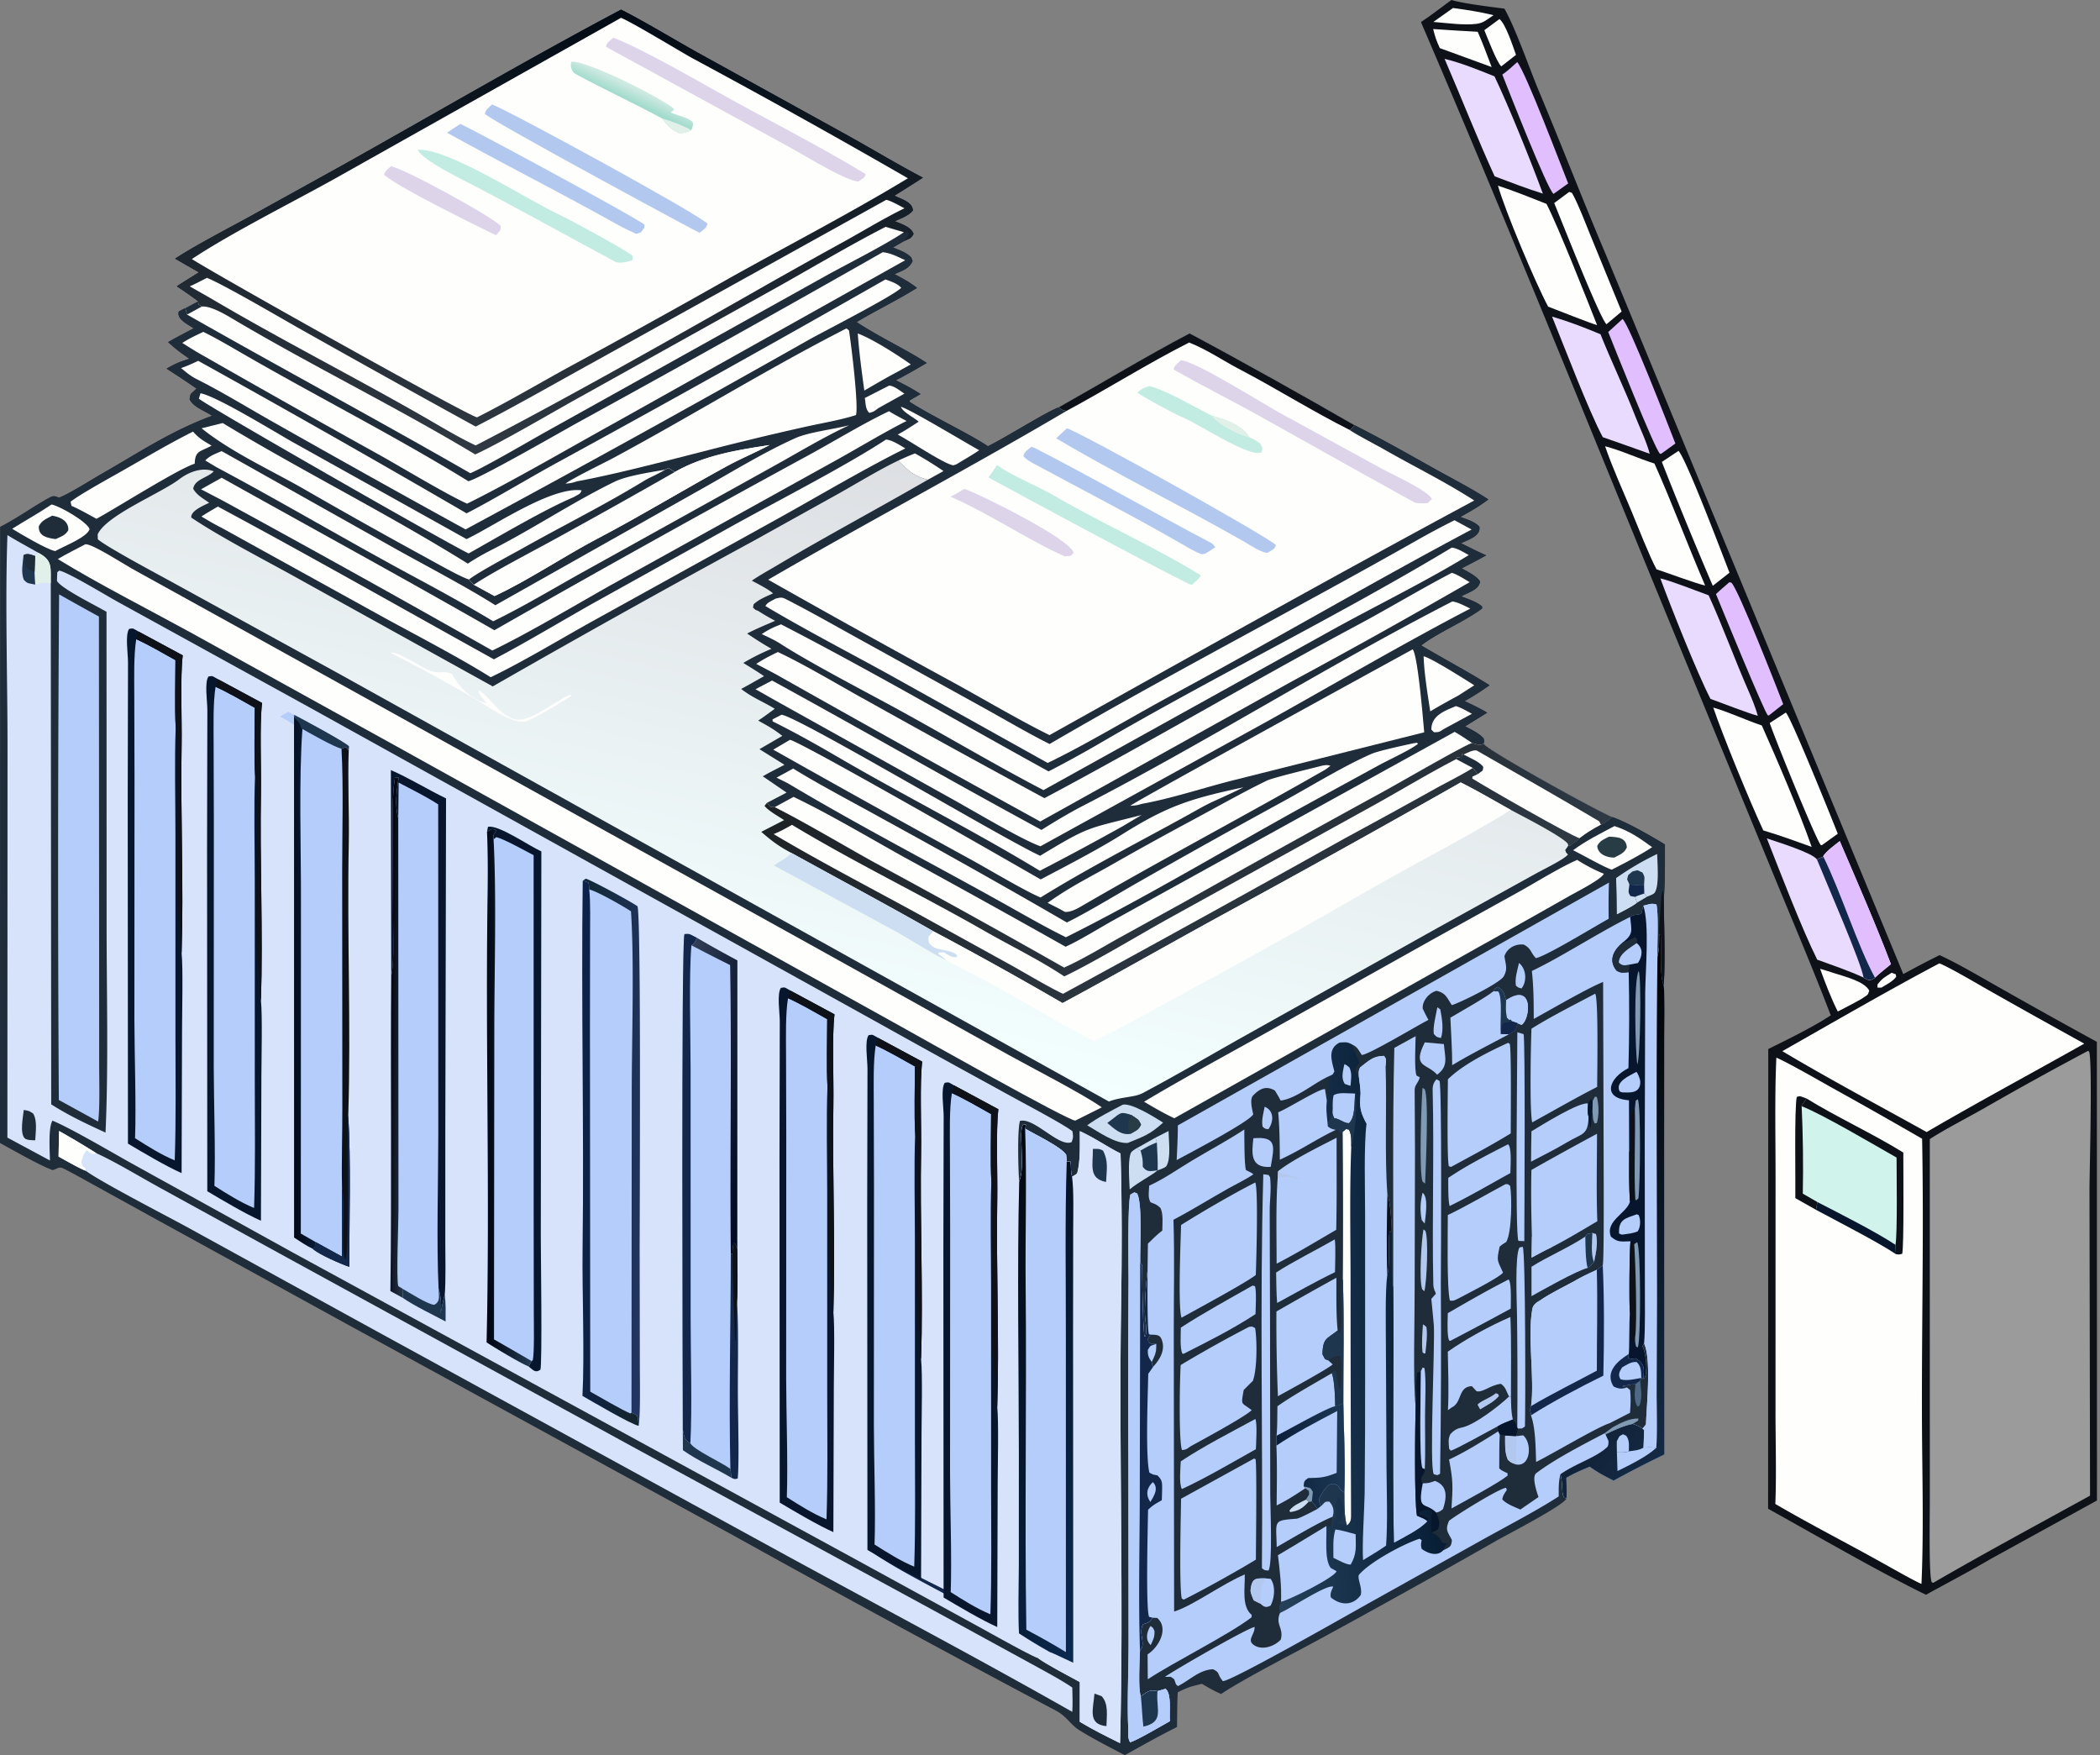 <svg xmlns="http://www.w3.org/2000/svg" width="499" height="417" fill="none"><rect width="100%" height="100%" fill="#808080" stroke="none"/><path fill="#1F2C39" d="M147.58 2.293c5.444 2.748 12.509 7.036 18.011 10.106l35.805 19.77c5.992 3.33 11.814 6.858 17.885 10.041a387.636 387.636 0 0 1-6.776 4.282c1.697.828 4.43 1.569 4.385 3.558-1.071 1.242-2.741 1.796-4.287 2.505 1.629.697 3.854 1.327 4.472 3.032-.747 1.23-.769.94-2.293 1.714l-2.594 1.495c1.693.711 3.039 1.102 4.348 2.368l.313.874c-.916 1.884-2.281 2.17-4.291 3.096 2.123 1.146 3.427 1.796 5.339 3.268-4.691 2.938-9.634 5.281-14.344 8.12 5.441 3.617 12.312 6.768 16.652 9.72-2.497 1.468-4.766 2.776-7.334 4.107 2.236 1.13 3.77 1.905 5.871 3.278l-2.572 1.484-.015.374c5.701 3.637 13.748 7.318 18.601 10.536 3.925-1.908 14-8.24 16.761-9.22 9.766-5.493 21.406-12.5 31.153-17.593 12.262 6.53 27.07 14.825 39.151 21.794 6.384 3.206 13.013 6.991 19.272 10.483 3.658 2.042 9.201 4.915 12.564 7.179-2.383 1.771-4.023 2.689-6.64 4.153 1.621.625 3.341 1.088 4.506 2.291.407 2.24-2.553 3.077-4.359 3.957 2.006 1.001 3.933 1.971 5.988 2.876a156.065 156.065 0 0 1-5.834 3.083c1.494.862 3.477 1.764 4.378 3.117-.241 2.007-2.798 2.584-4.472 3.559 1.663.65 3.658 1.25 4.951 2.395l.004.477c-4.118 3.088-10.765 5.839-14.468 8.779 5.445 3.239 10.814 6.043 16.244 9.452-2.164 1.516-3.631 2.461-5.924 3.765 1.859.89 3.579 1.685 5.355 2.751l-5.249 3.247c1.602.862 3.212 1.553 4.411 2.877.129.795.166.503-.026 1.249 1.045 1.683 27.462 16.241 30.626 17.442 3.574 1.246 9.083 4.456 12.473 6.491-.019 4.178.072 8.891-.283 13.016.061 5.626.366 14.966-.007 20.366.339 3.8.151 9.585.143 13.589l-.03 23.767.068 74.192a261.802 261.802 0 0 0-12.085 6.222c-2.342-1.192-3.537-1.784-5.683-3.311-1.987.852-3.654 1.535-5.539 2.632.026 1.576.102 3.326.026 4.883-.328 1.501-13.944 8.537-16.526 9.988a2355.763 2355.763 0 0 1-41.738 23.258c-6.663 3.658-17.979 9.385-23.805 13.235-1.629-.663-3.035-1.535-4.562-2.406-2.643.641-3.296.777-5.754 2.022-.132 2.635-.121 5.576-.166 8.239-4.238 2.104-8.269 4.389-12.402 6.689-3.492-1.84-7.624-3.926-10.931-6.015-1.938-1.225-2.945-3.272-5.483-4.588a4384.678 4384.678 0 0 1-76.631-41.621l-90.556-49.51-46.62-25.603-14.752-8.137c-2.325-1.282-4.774-2.684-7.15-3.872-.942-.472-1.148-.23-2.186.177l-.42.17c-2.906-.999-9.5-4.781-12.549-6.441l.02-146.401c3.797-1.905 7.656-4.695 11.405-6.784 1.382-.77 1.496-.563 2.632-.167 1.972-.635 7.974-4.422 10.181-5.681 9.06-5.168 16.288-10.091 26.157-13.745-1.97-1.333-4.417-2.024-5.335-3.93.185-1.552.233-1.14 1.646-2.544a251.812 251.812 0 0 0-7.127-4.732c2.306-1.287 2.935-1.542 5.432-2.351-2.143-1.457-3.132-2.217-5.064-3.94 1.859-1.102 4.145-2.252 6.079-3.285-1.51-1.043-4.09-2.142-3.534-4.011l1.54-.804c1.01-.53 2.017-1.068 3.02-1.614-1.263-1.076-3.557-2.555-5.01-3.555 1.627-1.092 3.574-2.257 5.253-3.314l-5.668-3.251c4.487-2.955 11.94-6.843 16.762-9.466L80.597 39.7c21.856-12.224 44.941-25.726 66.983-37.406Z"/><path fill="#1F2C39" d="M147.58 2.293c5.444 2.748 12.509 7.036 18.011 10.106l35.805 19.77c5.992 3.33 11.814 6.858 17.885 10.041a387.636 387.636 0 0 1-6.776 4.282c1.697.828 4.43 1.569 4.385 3.558-1.071 1.242-2.741 1.796-4.287 2.505 1.629.697 3.854 1.327 4.472 3.033-.747 1.228-.769.938-2.293 1.713l-2.594 1.495c1.693.711 3.039 1.102 4.348 2.368l.313.874c-.917 1.884-2.282 2.17-4.291 3.096 2.123 1.146 3.427 1.796 5.339 3.268-4.691 2.938-9.634 5.281-14.344 8.12 5.441 3.617 12.312 6.768 16.652 9.72-2.497 1.468-4.767 2.776-7.334 4.107 2.236 1.13 3.77 1.905 5.871 3.278l-2.572 1.484-.015.374c5.701 3.637 13.748 7.318 18.601 10.536 3.925-1.908 14-8.24 16.76-9.22 9.767-5.493 21.407-12.5 31.154-17.593 12.262 6.53 27.07 14.825 39.151 21.794 6.384 3.206 13.013 6.991 19.272 10.483 3.658 2.042 9.201 4.915 12.564 7.179-2.383 1.771-4.023 2.689-6.64 4.153 1.621.625 3.341 1.088 4.506 2.291.407 2.24-2.553 3.077-4.359 3.957 2.006 1.001 3.933 1.971 5.988 2.876a156.065 156.065 0 0 1-5.834 3.083c1.494.862 3.477 1.764 4.378 3.117-.241 2.007-2.798 2.584-4.472 3.559 1.663.65 3.658 1.25 4.951 2.395l.004.478c-4.118 3.087-10.765 5.838-14.468 8.778 5.445 3.239 10.814 6.043 16.244 9.452-2.164 1.516-3.631 2.461-5.924 3.765 1.859.89 3.579 1.685 5.355 2.751l-5.249 3.247c1.602.862 3.212 1.553 4.411 2.877.129.795.166.503-.026 1.249 1.044 1.683 27.462 16.242 30.626 17.442-.928.712-1.656 1.36-2.73 1.826-1.856.998-3.379 1.891-5.046 3.196-.837.877-1.229.907-2.187 1.751l-.539.08-.694.999c.313.675.14.528.653.976-.702 1.101-5.769 3.541-7.334 4.408l-23.661 13.077-46.87 26.237c-7.76 4.362-15.475 8.929-23.341 13.08-1.783.943-5.116.833-7.895 1.946L80.287 159.922l-39.722-21.801c-2.835-1.556-15.414-8.268-17.323-10.004l-.03-1.173c2.066-4.564 15.005-9.737 19.39-13.089 2.206-1.686 5.442-2.974 8.194-1.872l.556-1.034-2.573-1.548c-.83.266-1.67.556-2.51.77-3.955 1.233-18.449 10.432-23.339 13.085-1.242-.668-4.772-2.65-5.89-3.03-.946-.067-2.367-1.319-2.983-2.012 1.972-.635 7.974-4.422 10.181-5.681 9.06-5.168 16.288-10.091 26.157-13.745-1.97-1.333-4.417-2.024-5.335-3.929.185-1.553.233-1.14 1.646-2.545a251.956 251.956 0 0 0-7.127-4.732c2.306-1.287 2.935-1.542 5.432-2.351-2.143-1.457-3.132-2.217-5.064-3.94 1.859-1.102 4.145-2.252 6.079-3.285-1.51-1.043-4.09-2.142-3.534-4.011l1.54-.804a236.4 236.4 0 0 0 3.02-1.613c-1.263-1.077-3.557-2.556-5.01-3.555 1.627-1.093 3.574-2.258 5.253-3.315l-5.668-3.251c4.487-2.955 11.94-6.843 16.762-9.466L80.597 39.7c21.856-12.224 44.941-25.726 66.983-37.406Z"/><path fill="url(#a)" d="M117.086 163.082A3075.529 3075.529 0 0 1 179 128.541l20.428-11.352c4.551-2.566 9.438-5.563 14.08-7.793 2.285 2.493 3.646 3.685 6.957 4.592-11.976 6.911-24.155 13.404-36.044 20.467-1.933 1.148-3.921 2.221-5.766 3.504 1.4.762 3.943 2.018 5.036 3.022-1.651.765-3.339 1.382-4.635 2.613l-.123.785c.618.511.448.51 1.147.713 1.439.929 2.599 1.588 4.108 2.402-2.087.914-4.702 1.98-6.66 3.03 1.993 1.32 3.696 2.436 5.78 3.621-2.701 1.174-4.15 1.881-6.69 3.359 1.54.97 3.48 2.114 4.931 3.149-1.767.987-3.656 2.087-5.432 3.028 2.695 2.108 5.182 2.989 7.983 4.718-1.274.922-2.635 1.956-3.942 2.81 2.354 1.298 3.615 1.965 5.736 3.623l-5.431 3.165 5.948 3.705c-1.596.838-3.636 1.835-5.148 2.74l5.646 3.872-4.685 2.443c1.147 1.186.501.96 1.883 1.004 7.029 3.503 16.66 9.275 23.779 13.193a2441.652 2441.652 0 0 1 44.965 24.909c4.065-1.795 8.771-4.626 12.677-6.821l15.72-8.672a4916.235 4916.235 0 0 1 47.843-26.524c3.269-1.787 18.254-10.472 20.66-11.34 1.659.41 1.662.737 2.771.187 1.045 1.683 27.462 16.241 30.626 17.442-.928.712-1.656 1.36-2.73 1.826-1.856.998-3.379 1.891-5.046 3.195-.837.877-1.229.908-2.187 1.752l-.539.079-.694 1c.313.675.14.527.653.976-.702 1.101-5.769 3.541-7.334 4.408l-23.661 13.077-46.87 26.236c-7.76 4.363-15.475 8.929-23.341 13.081-1.783.943-5.116.833-7.895 1.946L80.287 159.923l-39.722-21.801c-2.835-1.556-15.414-8.268-17.323-10.004l-.03-1.173c2.066-4.564 15.005-9.737 19.39-13.09 2.206-1.685 5.442-2.973 8.194-1.871-1.49 1.57-4.542 1.852-4.883 4.141.82 1.49 2.347 2.312 3.789 3.327-1.34.675-4.413 1.886-4.255 3.516 7.068 4.751 17.528 10.104 25.222 14.392l46.417 25.722Z"/><path fill="url(#b)" d="M349.751 176.505c1.659.41 1.662.736 2.771.187 1.044 1.682 27.462 16.241 30.626 17.442-.928.712-1.656 1.359-2.73 1.825-1.856.998-3.379 1.891-5.046 3.196-.837.877-1.229.907-2.187 1.752l-.539.079-.102-.52c-1.304-1.742-11.134-6.743-13.548-8.037-3.736-2.082-8.137-4.663-11.904-6.53a3459.498 3459.498 0 0 1-56.937 31.622c-12.583 6.889-25.056 14.015-37.677 20.802a932.117 932.117 0 0 0-30.686-17.069c-10.976-6.267-22.613-12.466-33.725-18.601-2.933-1.527-4.717-2.877-7.177-5.018l5.423-2.782c-1.338-.919-3.845-2.271-4.64-3.404l.551-.693c1.147 1.185.501.96 1.883 1.004 7.029 3.503 16.66 9.275 23.779 13.193a2441.652 2441.652 0 0 1 44.965 24.909c4.065-1.795 8.771-4.627 12.677-6.821l15.72-8.673a4916.15 4916.15 0 0 1 47.843-26.523c3.269-1.787 18.254-10.472 20.66-11.34Z"/><path fill="#FEFEFD" d="M252.896 231.983c7.112-3.409 17.519-9.706 24.781-13.745l48.258-26.643c6.598-3.638 13.465-7.821 20.105-11.248l3.929 2.088c-1.425 1.023-6.832 3.791-8.623 4.78-7.225 4.03-14.48 8.012-21.761 11.947a7029.024 7029.024 0 0 1-66.99 36.957c-3.477-1.633-8.496-4.653-11.976-6.602l-18.533-10.227c-12.545-6.964-26.048-13.868-38.251-21.114 1.73-.732 2.726-1.274 4.364-2.207 14.611 8.838 30.893 16.715 45.757 25.222 6.41 3.669 12.726 6.685 18.94 10.792Z"/><path fill="#FEFEFD" d="M347.775 179.272c.498-.226 2.492-1.324 3.22-.905 9.66 5.549 19.415 11.074 29 16.761.144.277.283.555.423.832-1.856.998-3.379 1.891-5.046 3.196-1.975-.487-22.812-12.441-25.535-14.191l.046-.458 1.285-.607-1.199-1.466-3.929-2.088.204-.454 1.044.189.095-.952.392.143Z"/><path fill="#1F2C39" d="m346.04 180.346.204-.454 1.044.189.095-.952.392.143c1.402.744 3.936 1.764 4.683 2.97-.17 1.198.03.609-1.29 1.658l-1.199-1.466-3.929-2.088Z"/><path fill="#FEFEFD" d="M347.092 185.899c3.767 1.868 8.168 4.449 11.904 6.53-10.12 6.269-22.515 12.607-33.095 18.656a1873.704 1873.704 0 0 1-45.712 25.505c-6.184 3.337-14.072 7.858-20.241 10.765-8.511-4.333-17.413-9.883-25.946-14.457-2.086-1.116-7.644-3.831-9.22-4.841-.441-.408-1.41-1.09-1.927-1.482.611-.521.313-.291 1.456-.306 1.139.671 1.81 1.286 3.073 1.094l-.015-.475c-1.851-1.641-5.336-.6-6.716-3.07-.101-1.629-.241-.988 1.139-2.564a933.993 933.993 0 0 1 30.686 17.07c12.62-6.787 25.094-13.914 37.677-20.803a3452.114 3452.114 0 0 0 56.937-31.622Z"/><path fill="#CEDEF2" d="M188.067 202.653c11.112 6.135 22.749 12.334 33.725 18.601-1.38 1.576-1.24.935-1.139 2.564 1.381 2.47 4.865 1.429 6.716 3.07l.015.475c-1.263.192-1.934-.423-3.073-1.094-1.143.015-.845-.215-1.455.306.516.392 1.485 1.074 1.926 1.481-1.817-.603-9.264-5.286-11.493-6.519l-29.401-15.916c1.638-1.135 2.705-1.505 4.179-2.968Z"/><path fill="#FEFEFD" d="M92.763 155.1c1.62-.58 7.569 3.739 9.78 4.36 2.463.69 2.706-.224 4.871.666.139.26.283.517.43.773 1.678 2.894 4.534 5.307 7.766 6.202-.762-1.256-1.835-1.875-1.906-3.141 2.727 1.603 4.739 5.701 8.405 6.872 3.069.98 7.412-2.565 10.622-4.261 1.359-.933 1.363-.962 2.9-1.504l.147.239c-3.146 2.065-7.072 4.368-10.459 5.963-2.802 1.097-8.041-2.549-10.425-3.986a316.773 316.773 0 0 0-22.13-12.183Z"/><path fill="url(#c)" d="M147.58 2.293c5.444 2.748 12.509 7.036 18.011 10.106l35.805 19.77c5.992 3.33 11.814 6.858 17.885 10.041a387.636 387.636 0 0 1-6.776 4.282c1.697.828 4.43 1.569 4.385 3.558-1.071 1.242-2.741 1.796-4.287 2.505 1.629.697 3.853 1.327 4.472 3.032-.747 1.23-.769.94-2.293 1.714.694-.842.958-.975 1.094-2.045l-.702-.126-.245.5-.15-.459-4.344-1.274c-8.428 4.326-17.606 9.775-25.968 14.463l-46.496 25.887c-6.667 3.688-18.474 10.674-25.043 13.722-18.725-11.262-38.837-21.065-57.665-32.233-1.79-1.062-5.264-3.12-7.326-2.9l-.748-.508-.138-.75c-1.262-1.077-3.556-2.556-5.01-3.556 1.628-1.092 3.575-2.257 5.254-3.314l-5.668-3.251c4.487-2.955 11.939-6.843 16.762-9.466L80.597 39.7c21.856-12.224 44.941-25.726 66.983-37.406Z"/><path fill="#FEFEFD" d="M147.56 4.237c2.584 1.006 14.011 7.974 17.04 9.635a1980.757 1980.757 0 0 1 51.136 28.483c-13.352 8.107-28.593 16.004-42.364 23.702a2315.695 2315.695 0 0 1-38.716 21.43c-6.967 3.844-14.24 8.12-21.293 11.663-1.571-.036-60.564-33.05-67.772-37.599 9.533-6.336 24.283-13.666 34.67-19.493l67.299-37.82Z"/><path fill="#DDD4E9" d="M145.732 8.97c4.776 1.624 18.192 9.14 23.265 12.02 11.646 6.613 25.337 13.432 36.687 20.36-.181.984-.634.977-1.731 1.786-3.303-.287-13.096-6.436-16.806-8.42l-43.148-23.592c.226-1.14.66-1.17 1.733-2.154Z"/><path fill="#B2C8EE" d="M116.897 24.817c3.911 1.38 49.033 25.99 51.229 28.352-.394 1.227-.709 1.142-1.91 2.137-.198.018-49.009-26.317-51-28.237.286-1.172.692-1.24 1.681-2.252Z"/><path fill="#C2ECE1" d="M99.251 35.587c7.207-.49 26.131 11.98 33.756 15.464 2.186 1 15.625 8.308 17.337 9.73l-.055 1.044c-1.063.352-3.089.899-4.109.353-11.417-6.106-22.713-12.443-34.206-18.412-2.838-1.475-11.511-5.673-12.723-8.179Z"/><path fill="#B2C8EE" d="M109.387 29.44c3.929 1.808 42.797 22.826 43.771 23.969l-.073.748c-1.079 1.333-.425.936-1.917 1.404a74.169 74.169 0 0 1-5.296-2.662c-13.096-7.31-26.548-14.1-39.652-21.374l3.167-2.085Z"/><path fill="url(#d)" d="M157.219 28.088c-6.816-3.668-13.756-6.875-20.524-10.556-.802-.436-1.365-1.911-.879-2.857 3.192-.549 22.03 8.936 24.392 11.236-.424.628-.144.356-.882.772 1.879.862 4.255 1.241 5.302 2.335.083.95-.025.997-.353 1.917-1.279.582-1.222.57-2.616.738-2.192-.656-2.878-1.803-4.44-3.585Z"/><path fill="#E1F1E9" d="M157.219 28.089c2.263.734 4.997 1.631 7.056 2.847-1.279.582-1.222.57-2.616.738-2.192-.656-2.878-1.803-4.44-3.585Z"/><path fill="#DDD4E9" d="M92.894 39.51c2.848.383 23.869 11.836 26.092 14.166-.034 1.302-.09.952-1.127 2.225-5.502-2.724-22.838-11.163-26.585-14.36.272-1.084.646-1.113 1.62-2.031Z"/><path fill="#FEFEFD" d="M210.586 47.476c1.104.205 3.235 1.437 4.328 2.01-4.566 2.22-9.4 5.137-13.898 7.651-7.5 4.123-14.97 8.306-22.405 12.55-20.665 11.739-44.643 25.313-65.564 36.138-3.809-1.725-8.854-4.801-12.578-6.932-16.592-9.495-33.956-18.307-50.395-28.021l-4.986-2.834c1.23-.531 2.861-1.407 4.098-2.021 4.063 1.64 17.482 9.51 21.716 11.898a4373.433 4373.433 0 0 0 42.123 23.437c9.179-4.706 18.766-10.208 27.855-15.215l69.706-38.661Zm72.084 31.732c12.262 6.53 27.07 14.825 39.151 21.794-.554.713-.419.731-1.131 1.14 1.206.901 6.693 3.772 8.243 4.658 7.081 4.053 14.52 7.683 21.379 12.112-33.555 18.044-67.642 37.129-100.93 55.745-7.062-3.486-15.675-8.568-22.737-12.444a3022.864 3022.864 0 0 1-44.113-24.486c23.348-13.572 47.906-26.532 70.904-40.104-1.045-.126-.935-.22-1.92-.822 9.767-5.493 21.407-12.5 31.154-17.593Z"/><path fill="#0E1218" d="M282.67 79.208c12.262 6.53 27.07 14.825 39.151 21.794-.554.713-.419.731-1.131 1.14-8.526-4.256-17.496-9.885-26.018-14.34-4.163-2.175-7.651-4.633-12.1-6.423-9.442 4.744-19.559 11.106-29.136 16.244-1.045-.126-.935-.22-1.92-.822 9.767-5.493 21.407-12.5 31.154-17.593Z"/><path fill="#DDD4E9" d="M280.63 85.586c3.461.21 19.596 10.393 23.623 12.59l24.235 13.263c2.232 1.21 11.097 5.252 11.753 7.147l-.996.954c-.693.036-2.586.127-3.126-.166-5.294-2.882-10.591-5.917-15.878-8.81L297.956 98.1c-6.429-3.515-12.62-6.635-19.076-10.3.163-1.009.83-1.311 1.75-2.214Z"/><path fill="#B2C8EE" d="M253.522 101.754c3.816 1.259 47.602 25.672 49.668 27.749-.358 1.121-.754 1.027-2.044 1.853-1.621-.121-4.302-1.975-5.859-2.863-14.469-8.255-30.083-15.9-44.317-24.362l2.552-2.377Z"/><path fill="#C2ECE1" d="M236.894 110.506c4.155 2.869 9.295 4.759 13.642 7.291 11.373 6.626 23.601 11.993 34.773 18.884-.143.66-1.497 1.708-2.119 2.287-1.067-.007-43.698-22.952-48.363-25.564.804-.9 1.403-1.891 2.067-2.898Z"/><path fill="#B2C8EE" d="m245.057 106.163.641.181c13.892 7.115 27.417 14.917 41.222 22.194.886.466 1.455.69 1.821 1.524l-2.289 1.452-.867.173c-1.731-.613-3.36-1.627-4.955-2.546-11.474-6.607-23.246-12.645-34.89-18.94-.984-.533-1.833-.992-2.576-1.856.374-1.196.777-1.207 1.893-2.182Z"/><path fill="#C2ECE1" d="M296.957 103.965c1.35.555 1.395.627 2.526 1.447.611 1.325.547.669.313 2.021-2.526 1.653-15.697-7.187-19.098-8.426-1.437-.522-10.011-5.203-10.46-5.76 1.203-1.003 1.357-1.004 2.881-1.52 3.966.975 10.633 4.918 14.766 7.007 3.239.873 7.292 2.195 9.072 5.231Z"/><path fill="#E1F1E9" d="M287.885 98.735c3.239.873 7.292 2.196 9.072 5.231-3.096-.87-6.994-2.731-9.072-5.23Z"/><path fill="#DDD4E9" d="M229.153 116.152c3.861 1.308 25.531 12.098 25.946 15.228-.996.969-.396.585-2.07.819-8.843-3.929-17.655-10.027-27.168-14.193 1.089-.52 2.236-1.234 3.292-1.854Z"/><path fill="#FEFEFD" d="M345.656 173.881c1.478.849 2.688 1.676 4.095 2.624-2.406.868-17.391 9.553-20.66 11.341a4895.05 4895.05 0 0 0-47.843 26.523l-15.72 8.672c-3.906 2.195-8.612 5.027-12.677 6.821a2441.652 2441.652 0 0 0-44.965-24.909c-7.119-3.917-16.75-9.69-23.779-13.193l4.458-2.432c8.424 4.03 17.862 9.639 26.108 14.238a3491.097 3491.097 0 0 1 38.529 21.364c3.224-1.436 7.956-4.389 11.244-6.225l20.716-11.444 60.494-33.38ZM210.435 53.897l4.344 1.274c-3.997 2.764-13.439 7.546-18.047 10.08L162.49 84.33l-33.063 18.413c-3.195 1.796-14.672 8.483-17.678 9.683-22.293-12.81-44.993-24.996-67.304-37.689l-.413-1.545c1.01-.53 2.017-1.068 3.02-1.614l.137.75.748.51c2.062-.222 5.535 1.837 7.326 2.899 18.828 11.168 38.94 20.971 57.666 32.233 6.568-3.048 18.375-10.035 25.043-13.723l46.495-25.887c8.363-4.687 17.54-10.136 25.968-14.462Z"/><path fill="#1F2C39" d="m47.052 71.578.137.75.748.51-3.492 1.9-.413-1.546c1.01-.53 2.017-1.068 3.02-1.614Z"/><path fill="#FEFEFD" d="m117.707 143.796 48.865-27.549c7.211-4.029 14.992-8.842 22.521-12.195 3.084-1.374 9.211-2.096 12.714-3.027-6.398 2.955-12.575 6.768-18.772 10.168l-44.073 24.467c-7.201 3.993-14.374 8.357-21.768 11.944-6.07-3.644-12.27-7.063-18.505-10.414-15.868-8.528-31.452-17.772-47.337-26.241l-2.573-1.548c1.112-1.164 2.391-1.562 3.885-2.226l41.631 23.389c6.868 3.823 16.861 9.058 23.412 13.232Zm-71.842-41.253c1.57 1.739 2.448 2.159 4.412 3.333-2.718 1.518-3.908 1.107-4.009 4.295-3.954 1.233-18.448 10.432-23.338 13.086-1.242-.669-4.772-2.651-5.889-3.031-.126-.258-.2-.714-.268-1.018 1.86-1.519 8.452-5.184 10.761-6.483 5.963-3.355 12.239-7.129 18.331-10.182Zm167.643 6.853c1.312-.591 2.556-1.17 3.914-1.667 2.534 1.408 4.359 2.566 6.776 4.185l-3.733 2.073c-3.311-.907-4.672-2.099-6.957-4.591Zm131.491 26.693c1.369.446 2.953 1.48 4.227 2.227a1667.756 1667.756 0 0 1-41.998 23.435l-60.059 33.427a6369.16 6369.16 0 0 1-62.909-35.04l-4.561-2.406c1.913-1.241 3.102-1.823 5.14-2.818 6.165 2.873 14.378 7.799 20.52 11.186a3353.778 3353.778 0 0 0 42.82 23.532c24.834-13.214 49.445-27.804 74.283-41.066 7.53-4.02 14.973-8.531 22.537-12.477Z"/><path fill="#FEFEFD" d="M209.756 59.922c1.983.213 3.503 1.07 5.339 1.9l-69.038 38.659c-10.512 5.804-24.574 14.016-35.068 19.184-4.909-2.222-15.328-8.502-20.315-11.296a3701.212 3701.212 0 0 1-42.085-23.71c-1.722-.927-3.592-2.139-5.276-3.175 1.755-1.134 3.127-1.745 4.999-2.637 2.89 1.416 6.178 3.332 8.983 4.958 17.765 10.297 36.537 19.762 54.003 30.528 3.028-.807 22.026-11.747 26.071-13.979a5432.109 5432.109 0 0 0 72.387-40.432Z"/><path fill="#FEFEFD" d="m47.903 101.757 5.007-1.249c19.341 11.672 38.89 21.366 58.262 33.405 1.674-1.149 3.842-2.356 5.677-3.289 9.858-5.017 19.26-11.332 29.161-16.16 3.011-1.468 8.678-2.27 12.065-2.884l.774-.391c.563.356.925.57 1.452.979 6.998-3.994 14.703-5.218 22.575-6.434-3.378 1.79-6.748 3.161-10.146 5.015-10.267 5.603-20.457 11.817-30.806 17.245-7.585 3.979-16.832 10.137-24.417 13.614l-4.92-2.684-1.143-1.25c-1.825-.492-8.223-4.133-10.182-5.198a1436.673 1436.673 0 0 1-29.586-16.597c-7.696-4.355-16.99-8.638-23.773-14.122Z"/><path fill="#FEFEFD" d="M160.301 112.168c6.998-3.994 14.703-5.218 22.574-6.434-3.377 1.791-6.748 3.162-10.145 5.016-10.267 5.603-20.457 11.816-30.807 17.245-7.584 3.978-16.831 10.137-24.417 13.613l-4.919-2.683-1.143-1.25c2.351-1.828 10.009-5.876 12.851-7.471 9.465-5.316 19.256-10.183 28.552-15.845 1.636-.997 3.381-1.647 5.228-2.778l.774-.391c.563.356.925.57 1.452.978Z"/><path fill="#1F2C39" d="m158.075 111.581.774-.391c.563.356.925.57 1.452.979a1855.018 1855.018 0 0 1-29.285 16.379c-4.614 2.529-14.314 7.582-18.429 10.377l-1.143-1.249c2.351-1.828 10.009-5.876 12.851-7.472 9.465-5.315 19.256-10.183 28.552-15.845 1.636-.996 3.381-1.646 5.228-2.778Z"/><path fill="#FEFEFD" d="M211.287 97.68c-.339-.042 3.59 2.075 4.14 2.336-5.607 2.817-12.436 6.989-18.178 10.116l-52.15 28.906c-8.583 4.845-19.336 11.272-28.111 15.522a4494.977 4494.977 0 0 0-64.224-35.704l-4.992-2.607 4.896-2.74c21.546 12.027 43.44 23.981 64.805 36.222a4301.333 4301.333 0 0 1 73.173-40.78c6.603-3.521 14.091-8.166 20.641-11.272Zm134.335 25.921 4.061 2.205c-23.963 12.726-47.764 26.697-71.658 39.597-9.02 4.87-20.023 11.517-29.073 15.864l-37.284-20.785c-9.608-5.298-20.445-10.919-29.785-16.488.389-.848 1.436-1.195 2.437-1.784 1.254-.248 1.358-.412 2.627.238 5.588 2.856 11.399 6.164 16.87 9.187l29.793 16.466c4.913 2.716 10.837 6.197 15.799 8.663 28.661-16.737 58.562-32.115 87.465-48.506 2.835-1.608 5.829-3.2 8.748-4.657Z"/><path fill="#FEFEFD" d="M201.084 78.056c.248.069.433.28.641.434.509 2.964 2.33 17.983 1.67 20.119-2.986 1.01-7.692 1.854-10.875 2.543a626.343 626.343 0 0 0-14.439 3.349c-12.052 2.891-29.163 7.691-40.933 9.848-1.307.409-1.402.437-2.759.56.919-.899 9.444-5.082 11.297-6.077 18.287-9.818 37.024-21.416 55.398-30.776Zm134.602 76.217c1.233 1.546 2.455 16.648 2.734 19.712l-45.124 11.337c-6.987 1.744-14.849 4.379-21.802 5.63-1.369.379-1.52.405-2.938.51.653-.782 61.866-34.315 67.13-37.189Z"/><path fill="#FEFEFD" d="M210.533 104.435c1.467.104 3.292 1.34 4.596 2.103-9.487 4.712-20.429 11.183-29.811 16.419l-44.391 24.56c-7.529 4.178-16.725 9.747-24.33 13.384-7.402-4.641-17.306-9.781-25.096-14.037l-38.863-21.468c-1.643-.806-3.197-1.754-4.777-2.679 1.217-.808 2.635-1.611 3.902-2.368 21.818 11.7 43.901 24.271 65.595 36.296 7.513-3.937 16.03-9.058 23.517-13.29l31.813-17.667c11.193-6.26 27.543-14.538 37.845-21.253Zm134.44 25.667c1.422.188 2.749 1.073 4.035 1.776-9.499 5.871-22.323 12.183-32.243 17.667l-68.819 38.175c-11.848-6.165-24.4-13.668-36.301-20.114-7.387-4.001-19.023-10.089-25.86-14.438-1.512-1.026-3.142-1.733-4.792-2.524 1.894-1.191 2.509-1.489 4.593-2.31 21.184 10.916 42.616 23.409 63.574 34.937a277.564 277.564 0 0 0 12.477-6.852c27.24-15.883 56.372-30.091 83.336-46.317Z"/><path fill="#FEFEFD" d="M210.397 66.394c1.241.438 2.941.996 3.74 1.99-1.802 1.884-18.265 10.291-21.802 12.26a4531.097 4531.097 0 0 1-81.712 45.138 4090.536 4090.536 0 0 1-45.066-25.148c-6.04-3.383-12.661-7.467-18.713-10.501-1.641-.838-2.406-1.538-3.826-2.678 1.557-.539 2.585-1.025 4.086-1.727a3677.959 3677.959 0 0 1 63.77 36.234c6.809-3.506 14.894-8.442 21.87-12.238a4928.638 4928.638 0 0 0 77.653-43.33Zm134.712 76.502c1.346.17 2.99 1.088 4.261 1.692-15.939 8.3-32.349 17.922-48.095 26.707l-54.05 29.771-.256-.098c-4.495-1.672-15.305-8.125-20.094-10.782l-42.702-23.801-4.655-2.637 3.938-2.062c21.428 11.729 42.548 23.88 64.018 35.494 2.998-1.887 6.592-4.05 9.717-5.662 29.585-15.268 58.378-33.457 87.918-48.622Z"/><path fill="#FEFEFD" d="m335.855 176.594.834-.126.256.256c-1.768 1.419-6.693 3.687-8.955 4.897l-17.115 9.346c-18.545 10.189-38.805 22.361-57.59 31.712-4.785-2.345-9.574-5.109-14.242-7.722-17.217-9.631-34.909-18.753-51.84-28.864l-2.686-1.335 3.961-2.159c6.286 3.896 14.544 8.19 21.089 11.843a2028.488 2028.488 0 0 1 43.94 24.727c5.136-2.523 12.47-7.025 17.621-9.94a2156.279 2156.279 0 0 1 33.864-18.871c6.618-3.625 14.039-8.217 20.811-11.214 1.795-.794 7.843-2.059 10.052-2.55Z"/><path fill="#FEFEFD" d="M187.716 175.771c2.583.445 54.234 30.102 59.566 33.167 5.86-3.08 13.778-7.194 19.298-10.666 10.886-6.846 16.41-8.545 28.88-11.22-2.074 1.076-4.332 2.07-6.467 3.054-2.296.979-4.879 2.517-7.085 3.732-11.549 6.36-23.45 12.45-34.652 19.395-4.159-1.772-12.561-6.859-17.116-9.321a4591.15 4591.15 0 0 1-46.398-25.806l3.974-2.335Zm126.601 6.105c.936-.117.932-.166 1.837.049-.43.341-.924.752-1.403 1.025-19.246 11.014-38.872 21.348-58.038 32.505-.981.573-2.666 1.395-3.749 1.165-1.24-.743-2.726-1.451-4.027-2.111 4.997-3.594 9.231-5.69 14.555-8.677a866.15 866.15 0 0 1 20.422-11.283c5.37-2.893 11.754-6.49 17.123-9.086 1.493-.721 10.765-2.926 13.28-3.587ZM47.642 93.438c3.859.684 17.85 9.332 22.167 11.744l41.052 22.903c6.301-2.968 20.134-12.556 27.335-11.587-.323.967-.695.895-1.828 1.595-7.19 3.038-17.996 9.473-25.01 13.398-5.402-2.591-63.5-35.818-64.099-36.79l.383-1.263Z"/><path fill="#FEFEFD" d="M185.721 169.812c4.001.484 52.775 29.56 61.44 33.505 11.942-7.215 10.996-6.309 24.099-9.684l-4.393 2.62a723.973 723.973 0 0 1-19.777 10.635c-15.649-9.508-32.198-17.806-48.024-27.044-5.019-2.928-10.279-5.888-15.476-8.453l-.024-.475 2.155-1.104Zm28.352-73.155c2.025.46 15.513 8.628 18.613 10.312-1.584 1.084-3.741 2.322-5.419 3.344l-.713.24c-2.104-.226-10.343-5.816-13.246-7.305 1.768-.94 3.318-1.986 4.992-3.074-1.316-1.095-3.744-2.256-4.227-3.517Zm-10.252-17.43c3.544 1.311 9.513 5.139 12.605 7.353l-3.404 1.886c-2.531 1.328-5.151 2.892-7.644 4.323-.622-4.612-1.218-8.918-1.557-13.562Zm134.459 76.68c2.251.668 9.732 5.473 12.044 6.905l-3.861 2.479a166.138 166.138 0 0 0-6.614 3.723c-.604-4.014-1.456-9.143-1.569-13.107Zm7.662 11.856c1.29.37 2.606 1.179 3.824 1.824l-6.313 3.415c-1.508.846-1.199.96-2.707.972l-.633-.627c.019-3.411 3.209-4.455 5.829-5.584ZM211.28 91.61c1.165.058 2.582 1.222 3.623 1.918l-6.135 3.411c-.916.658-1.112.918-2.213 1.152-.924-.946-.811-1.995-1.06-3.531l5.785-2.95Z"/><path fill="#1F2C39" d="M383.148 194.134c3.574 1.245 9.083 4.456 12.473 6.49-.019 4.178.072 8.892-.283 13.017.061 5.626.366 14.966-.007 20.365.339 3.801.15 9.585.143 13.59l-.03 23.766.068 74.193a262.778 262.778 0 0 0-12.085 6.221c-2.342-1.191-3.537-1.783-5.683-3.31-1.987.852-3.654 1.534-5.539 2.632.026 1.576.102 3.325.026 4.883l-.512-.121c-.811-1.12-.223-3.149-.939-5.626 3.812-2.662 8.57-3.967 11.233-6.568.377-1.448.169-1.143-.525-2.874l-.271-.23c-4.729 2.481-11.855 6.124-16.188 9.457-1.082.833.106 4.385.551 5.66l-4.31 2.964c-1.456-.653-3.243-1.271-4.295-2.402.128-.95.554-1.437 1.079-2.244l-.178-.52c-1.614.128-11.787 6.444-13.552 7.839-.938 2.191-.411 2.455.668 4.559-.098 1.731-.585 1.689-2.1 2.496l.788-1.512.411-.264c-2.236.551-1.037-1.519-3.96-2.477-.256-1.999-.237-2.387.053-4.401l.076-.494-.513-.407c-1.226-.007-1.343-.113-2.413.509l.041.513c.924.253 1.422.256 2.032.958l-.211.633c-1.557 1.852-5.716 3.907-7.99 5.162-.411-20.327.064-40.516-.158-60.832-.6-.796-.321-11.667-.347-13.341.053-1.516-.441-7.741-1.026-8.65-.697-9.381-.109-20.792-.426-30.497.061-1.512.328-1.471-.384-2.41-2.595.015-3.632 1.184-5.687 2.749-.426.897-.316 1.063-.301 2.085-1.196-1.157-.83-2.16.12-3.182-.452-1.38-1.365-3.168-1.67-4.329 1.169.585 1.312.999 2.021 2.093l.241.373c1.871-.17 12.904-6.848 15.841-8.337-.505-.882-.916-1.75-1.361-2.662-.181-1.817 1.508-3.797 3.28-4.246 1.954.468 2.327 1.301 3.36 2.979l.253.411c1.078-.143 11.395-5.136 12.352-6.832 1.007-1.784.442-2.772.17-4.797.634-1.908 2.625-2.975 4.578-2.745 1.859.95 1.538 1.825 2.903 3.224 2.726-.626 13.759-7.428 17.285-9.351-.038-2.96-.045-5.649.076-8.605-.046-.724-.298-1.131-.577-1.851l-.656-.257c-1.773-.667-4.789-2.243-6.32-3.288-.822-.803-1.113-.814-2.168-1.331-.513-.449-.34-.302-.653-.976l.694-1 .539-.079c.958-.845 1.35-.875 2.187-1.752 1.667-1.304 3.19-2.197 5.046-3.195 1.074-.466 1.802-1.114 2.73-1.826Z"/><path fill="#B5CDFB" d="M390.47 215.176c1.516-.321 1.867-.656 3.141-.271.536 2.839.147 9.14.238 12.364.467-1.614.381-3.469.407-5.181l.373-.144c.227 3.047-.32 9.989.702 12.063.339 3.801.151 9.585.143 13.589l-.03 23.767.068 74.192a262.795 262.795 0 0 0-12.085 6.222c-2.342-1.192-3.537-1.784-5.683-3.311-1.987.852-3.654 1.535-5.539 2.632.026 1.576.102 3.326.026 4.883l-.512-.12c-.811-1.12-.223-3.149-.939-5.626 3.812-2.662 8.57-3.967 11.233-6.569.377-1.448.169-1.142-.525-2.873 1.897-.958 4.442-2.127 6.497-2.496 1.117.433 1.316.418 2.282 1.12.177-.181.844-.898.852-1.09.132-4.518 1.312-15.313-.453-19.144l-.399.611c.863 1.765 1.372 6.089.422 7.771l-.192.015-.487-.203-.279.671-1.116.826c-.863.015-2.138.29-3.092.418.822.347.453.257 1.082.362l.739.596c.204 2.127.11 3.311-.015 5.407l-4.849 2.481c-2.915.898-13.672 7.346-17.473 9.201-.121-3.33-.117-8.043-1.226-11.067.019-1.214-.467-.822.03-2.202.879-6.286-.901-16.573.302-23.081.211-1.154 1.195-1.648 2.18-2.243 1.979-1.346 5.29-3.009 7.488-4.19 1.984-1.191 3.552-1.9 5.652-2.869l1.414-1.044c.291-1.599.223-15.69.23-18.571l-.147-48.774c-3.767 1.504-12.53 6.629-16.481 8.786-.012-3.903-.015-7.504-.453-11.392 6.995-3.322 15.615-8.985 23.363-12.839 1.071-.743 1.411-.328 2.663-.788l.448-1.889Z"/><path fill="#B5CDFB" d="M390.47 215.176c1.516-.321 1.867-.656 3.141-.271.536 2.839.147 9.14.238 12.364.467-1.614.381-3.469.407-5.181l.373-.144c.227 3.047-.32 9.989.702 12.063.339 3.801.151 9.585.143 13.589l-.03 23.767.068 74.192a262.795 262.795 0 0 0-12.085 6.222c-2.342-1.192-3.537-1.784-5.683-3.311-1.987.852-3.654 1.535-5.539 2.632.026 1.576.102 3.326.026 4.883l-.512-.12c-.811-1.12-.223-3.149-.939-5.626 3.812-2.662 8.571-3.967 11.233-6.569.377-1.448.169-1.142-.524-2.873 1.896-.958 4.441-2.127 6.496-2.496 1.117.433 1.316.418 2.282 1.12.177-.181.844-.898.852-1.09.132-4.518 1.312-15.313-.453-19.144.325-3.514.163-10.773.189-14.468l-.03-32.507.105-36.305c.046-5.067 1.052-16.557-.46-20.727Z"/><path fill="url(#e)" d="m394.256 222.089.373-.144c.227 3.047-.32 9.989.702 12.063.339 3.801.151 9.585.143 13.589l-.03 23.767.068 74.192a261.802 261.802 0 0 0-12.085 6.222c-2.342-1.192-3.537-1.784-5.683-3.311-1.987.852-3.654 1.535-5.539 2.632.026 1.576.102 3.326.026 4.883l-.512-.121c-.811-1.119-.223-3.148-.939-5.625 3.812-2.663 8.571-3.967 11.233-6.569.377-1.448.169-1.142-.524-2.873 1.896-.958 4.441-2.127 6.496-2.496 1.117.433 1.316.418 2.282 1.119l.414.411-.147 4.095c1.373-.135 1.607-.211 2.998.106.336-2.379.132-10.154.125-12.801l.09-21.761c-.004-27.228-.264-55.037.102-82.197.467-1.614.381-3.47.407-5.181Z"/><path fill="#B5CDFB" d="M390.534 343.922c1.373-.136 1.607-.211 2.998.105-2.293 2.108-6.384 4.084-9.185 5.475l-.14-4.43c1.029.004 1.878.102 2.832-.26 1.267-.185 2.439-.219 3.495-.89Z"/><path fill="#B5CDFB" d="M384.207 345.072c-.034-.901-.026-1.757-.023-2.658.804-1.41.257-.969 1.456-1.655l.781.35c.829 1.15.622 2.229.618 3.703-.954.362-1.802.264-2.832.26Zm6.475-5.245.848-.245.309.815c.999-.528.758-.615 1.32-1.95.056 1.32.109 4.435.373 5.581-1.391-.317-1.625-.241-2.997-.106l.147-4.095Z"/><path fill="#07162C" d="M387.359 217.853c1.071-.743 1.411-.328 2.662-.788l.449-1.889c1.512 4.17.505 15.659.46 20.727l-.105 36.305.03 32.507c-.027 3.695.136 10.953-.189 14.468l-.399.611c.863 1.764 1.372 6.089.422 7.771l-.192.015c.203-2.477.388-3.533-1.833-4.864-1.146.155-.728.222-1.776-.098l.121-.913c.207-.637.071-7.699.298-9.849-.238-2.032-.114-14.947.135-16.941-2.307.03-2.956.32-4.653-1.094-1.47-3.759 3.835-5.603 4.525-8.36-.279-3.827-.196-7.899-.196-11.753l-.045-12.3c-6.618-.497-4.683-5.369-.121-7.635.208-7.598.226-15.2.06-22.798-1.266.098-1.87.294-2.914-.396-2.029-2.515-.573-4.921 1.531-6.682 2.643-2.07 1.998-2.858 1.73-6.044Z"/><path fill="#1F2C39" d="M385.629 223.898c1.222-.34 1.738-.626 2.801-1.245l.547.359-.068 1.059c1.61 1.316 1.362 3.054.306 4.725-.656.124-1.294.256-1.953.362l-.249 1.817c-1.267.098-1.871.294-2.915-.396-2.029-2.515-.573-4.92 1.531-6.681Z"/><path fill="#B5CDFB" d="M388.909 224.07c1.61 1.316 1.361 3.055.306 4.725-.657.124-1.294.256-1.954.362-1.161.245-1.806.37-2.613-.494.162-2.198 2.647-3.409 4.261-4.593Z"/><path fill="#0E1218" d="m387.442 294.914.581-.034.298.716c.279 3.699.758 18.722.211 22.172a68.13 68.13 0 0 1-.724 1.267c-.535-1.131-.222-4.781-.449-6.768l-.052-.411c-.238-2.033-.113-14.947.135-16.942Zm-.324-21.206c1.301-2.142-.867-9.374 1.358-10.316.158 6.644-.257 15.267.105 21.496l-1.267.573c-.279-3.827-.196-7.899-.196-11.753Z"/><path fill="#809AB4" d="m388.476 263.393.196-1.901.501-.324c.766 1.38.569 20.754.143 23.552l-.535.49-.2-.321c-.362-6.229.053-14.852-.105-21.496Zm-.155 32.204.694-.475c.909 1.29.89 23.133.173 25.004l-.437-.197c-.211-1.025-.226-1.116-.219-2.16.547-3.45.068-18.473-.211-22.172Zm1.06-64.92c.69 1.697.392 20.641-.325 22.22-.456-2.801-.927-19.796.325-22.22Z"/><path fill="#B5CDFB" d="m388.928 288.501.441.162c.524 1.097.483 2.9-.241 3.914-1.226.483-2.281.558-3.578.747-.43-.023-.144.015-.83-.26-.162-3.398 1.516-3.583 4.208-4.563Zm-.087-33.835c.389.362.89 1.731.913 2.251.136 3.122-2.904 2.621-4.321 2.617l-.574-.226c-1.131-2.315 2.233-3.658 3.982-4.642Zm-9.408 47.02c.215 7.952 0 15.999.008 23.966-5.015 2.7-10.837 5.558-15.63 8.416.879-6.285-.901-16.572.302-23.08.211-1.154 1.195-1.648 2.18-2.244 1.979-1.346 5.29-3.009 7.488-4.189 1.984-1.191 3.552-1.9 5.652-2.869Z"/><path fill="#B5CDFB" d="M366.293 308.746c1.979-1.346 5.29-3.009 7.488-4.189-.177 4.046-3.491 7.081-7.488 4.189Z"/><path fill="#122749" d="m379.433 301.687 1.414-1.044c.37 7.948.336 18.235.136 26.202-5.196 2.534-12.341 6.305-17.202 9.427.019-1.214-.467-.822.03-2.202 4.793-2.858 10.615-5.717 15.63-8.416-.008-7.968.207-16.015-.008-23.967Zm7.576 20.017-.121.913c1.048.32.63.252 1.776.098 2.221 1.331 2.036 2.386 1.833 4.864l-.487-.204-.279.671-1.116.826c-.863.015-2.138.291-3.092.419.822.347.453.256 1.082.362-1.255.399-2.051.335-3.209-.26-2.141-3.447 1.022-6.068 3.613-7.689Z"/><path fill="#B5CDFB" d="M385.448 324.862c1.233-.675 2.111-1.369 3.465-1.263 1.097 1.003 1.014 2.202 1.097 3.778-1.636.271-3.378.754-4.917.339-.697-1.086-.309-1.764.355-2.854Zm-54.129-75.901 5.064-2.782c-.03 1.795-.362 8.205.223 9.374l.754.392c-.321 1.361-1.21 1.772-1.21 3.028.003 4.819.09 9.638.079 14.457l-.079 32.42c.033 6.61-.43 22.368.23 28.303-.114 4.581-.362 22.307.32 25.95l.554.237c.804.347 1.328.505 1.942 1.09-1.557 1.851-5.716 3.906-7.99 5.162-.411-20.328.064-40.516-.158-60.833.094-18.653-.196-38.257.271-56.798Z"/><path fill="#07162C" d="M336.38 334.152c.388-2.658-.132-5 .377-8.009l.859-.362c-.003 3.3-.475 21.829.411 23.032l.521.211c-.008.958-.279 1.12-.807 2.036.049 1.022-.155.641.339 1.354-1.331 6.851.521 4.261 3.213 6.957.641 1.896 1.014 2.217.422 3.944-.765.456-.758.479-1.583.803-.257-1.999-.238-2.387.052-4.401l.076-.493-.513-.408c-1.226-.007-1.342-.113-2.413.509l.041.513c.924.253 1.422.257 2.033.958l-.212.633c-.614-.584-1.138-.742-1.942-1.089l-.554-.238c-.682-3.642-.433-21.368-.32-25.95Z"/><path fill="#B5CDFB" d="M338.08 352.414c1.361.004 1.667-.132 2.904-.569 3.148 1.165 2.76 4.083 1.908 6.678-.732.607-.687.569-1.599.848-2.692-2.696-4.544-.106-3.213-6.957Zm-.464-26.632.442-.897.43.177c.411 2.673.15 8.118.131 11.01-.026 4.152.129 8.854-.071 12.953l-.52-.211c-.887-1.203-.415-19.732-.412-23.032Z"/><path fill="#0E1218" d="M394.256 222.088c-.06-1.543.437-9.386.788-10.6.272.653.242 1.407.294 2.153.061 5.626.366 14.966-.007 20.366-1.022-2.074-.475-9.016-.702-12.063l-.373.144Z"/><path fill="#4D6986" d="M389.731 328.048c.189 2.119.555 3.865-.12 5.844l-.513.344c-.965-1.656-.615-3.439-.483-5.362l1.116-.826Z"/><path fill="#809AB4" d="M383.208 339.088c1.836-.988 3.959-2.127 6.093-2.066l-.018.464-1.298.81c-2.055.37-4.6 1.539-6.496 2.497l-.272-.23 1.991-1.475Z"/><path fill="#B5CDFB" d="M379.038 236.089c.818 1.003.479 19.377.479 22.145-5.019 2.557-10.457 5.694-15.438 8.431-.656-2.835-.313-18.8-.173-22.258 4.585-2.881 10.29-5.754 15.132-8.318Zm-20.656 11.665.373.268c.392 1.557.222 18.231.226 21.259-4.615 2.839-9.427 5.381-14.189 7.967l-.52-.166c-.49-1.746-.238-17.737-.223-20.652 3.567-3.537 9.759-6.591 14.333-8.676Zm5.512 30.208a794.852 794.852 0 0 1 15.588-8.594c-.007 6.621-.184 14.223.076 20.777-3.545 2.092-7.198 4.31-10.848 6.184-1.546.697-3.262 1.666-4.782 2.473l.08-5.041c-.159-5.438-.242-10.362-.114-15.799Z"/><path fill="#B5CDFB" d="M364.008 293.761c2.624.841 3.239-.185 4.702 2.568-1.546.697-3.262 1.666-4.782 2.473l.08-5.041Zm-6.241-12.437c.766.057.4-.068 1.075.423.433 2.575.418 11.055-.932 13.329-.675.415-.95.581-1.557 1.082-.795 3.609-.547 3.16.8 6.203-.966 1.222-8.458 4.985-10.396 6.025-.924.449-1.256.758-2.24.608-.747-2.957-.494-16.433-.486-20.317 4.509-2.161 9.253-4.97 13.736-7.353Zm1.131 31.576c.257 6.271.113 12.632.132 18.918l-.445-.034c-.758-1.365-.713-2.127-1.946-3.009-2.658.347-4.245 2.13-5.788 1.753l-1.116-1.199c-3.393.155-2.202 3.914-4.86 5.11.079-.038-.871.637-.818.599.241-4.528.052-9.347-.031-13.899 4.235-2.994 10.064-6.168 14.872-8.239Zm-4.053-77.373c.52-.856.151-.55 1.014-1.041 1.576.815 1.425 1.501 2.029 3.149 6.678-4.468 5.746 4.676 3.639 5.867l-.887-.381c-.746 2.055-.196 1.399-2.081 2.602-4.638 2.474-8.971 4.63-13.492 7.349.008-3.544-.275-7.703-.429-11.289 2.266-1.365 8.461-4.804 10.207-6.256Z"/><path fill="#B5CDFB" d="M357.888 237.634c6.678-4.468 5.746 4.676 3.639 5.867l-.887-.38-1.383-.487-.291-.415-.354.098-.536-.531c-.35-1.625-.241-2.466-.188-4.152Z"/><path fill="#1F364F" d="M354.845 235.527c.52-.856.151-.55 1.014-1.041 1.576.815 1.425 1.501 2.029 3.149-.053 1.685-.162 2.526.188 4.151l.536.532.354-.098.29.415 1.384.486c-.746 2.055-.196 1.399-2.081 2.602l-1.942-.087c-.241-2.537.483-8.71-.618-10.09l-1.154-.019Z"/><path fill="#122749" d="m359.256 242.634 1.384.486c-.746 2.055-.196 1.399-2.081 2.602l-1.942-.087c.313-2.813.083-2.515 2.639-3.001Z"/><path fill="#B5CDFB" d="M340.893 306.657c-.2-.558-.294-.916-.309-1.524-.332-15.373.219-30.742-.158-46.115-.03-1.097.215-1.806.908-2.598l.724.392c.585 1.275.351 43.623.31 47.956.105 14.547.06 30.75-.178 45.376-.916.472-.433.377-1.504.091-1.086-1.735.32-30.852.019-35.392-.023-.373-.585-6.305-.604-6.237l1.079-1.218c-.083-.245-.121-.528-.287-.731Zm15.121 33.408.362.758c-.166 2.059-.087 5.83-.128 8.055.558.486.697.543 1.346.855l.626.291.011.573c-2.523 1.987-10.117 5.999-13.326 7.79.313-5.264.419-6.44-.584-11.621 4.046-1.878 7.911-4.336 11.693-6.701Zm22.367-47.123.841.261c.566 2.051-.026 4.524-.445 6.613-.55.57-.878.985-1.534 1.433-2.745.717-10.539 5.162-13.333 6.701v-6.987c3.981-2.508 8.687-4.461 12.79-7.165.592-.897.218-.497 1.681-.856Z"/><path fill="#1F364F" d="m378.381 292.942.841.261c.566 2.051-.026 4.524-.445 6.613-.55.57-.878.985-1.534 1.433-.513-1.93-.498-5.35-.543-7.451.592-.897.218-.497 1.681-.856Z"/><path fill="#B2C8EE" d="m378.381 292.942.841.261c.566 2.051-.026 4.524-.445 6.613-.807-1.629-.464-4.943-.396-6.874Z"/><path fill="#B5CDFB" d="m358.446 304.002.113.068c.614 1.048.418 5.275.433 6.832a867.603 867.603 0 0 1-14.37 7.67l-.282-.098c-.54-1.146-.332-4.97-.317-6.482 4.868-2.809 9.415-5.441 14.423-7.99Zm-.117-32.13c.943.615.577 5.449.569 6.836-4.902 2.685-9.385 5.358-14.438 7.828-.384-1.335-.313-5.079-.328-6.681 4.393-2.979 9.465-5.562 14.197-7.983Z"/><path fill="#FEFEFD" d="M383.638 196.264c3.706 1.244 5.784 2.735 8.948 5.016-3.202 2.085-6.188 3.582-9.567 5.328-1.089-.143-7.496-3.774-9.215-4.608 3.02-2.258 6.497-3.964 9.834-5.736Z"/><path fill="#283C45" d="M382.322 198.775c2.055.096 4.091.187 4.246 2.562-.66 1.403-1.512 1.622-2.968 2.406-1.682.068-3.933-.769-4.069-2.734.611-1.278 1.513-1.549 2.791-2.234Z"/><path fill="#B5CDFB" d="M363.898 268.784c2.429-1.46 11.376-7.055 13.45-6.603-.041 1.03-.192 2.18.129 3.126-.117 4.495-1.467 3.903-5.114 6.086-2.737 1.636-5.731 3.126-8.559 4.604-.004-2.379.06-4.826.094-7.213Z"/><path fill="#CEDEF2" d="M393.781 202.895c.03 2.224.547 7.515-.6 9.196-.279.415-1.297.732-1.84.962l-2.368 1.402c-1.025.883-3.469 2.067-4.758 2.749-.023-2.786.011-5.825-.193-8.582a65.507 65.507 0 0 1 9.759-5.727Z"/><path fill="#CEDEF2" d="M384.022 208.622c.913.174 1.686.381 2.613.305.102.223.491 1.03.54 1.233-.151 1.66-.445 1.656.26 2.734l1.097.193.441 1.368c-1.025.883-3.469 2.067-4.758 2.749-.023-2.786.011-5.826-.193-8.582Z"/><path fill="#122749" d="m390.663 210.202.052 2.081.626.769-2.368 1.403-.441-1.369-1.097-.192c-.705-1.079-.411-1.075-.26-2.734.991.094 2.447.045 3.488.042Z"/><path fill="#CEDEF2" d="M388.532 213.086c.551-.282 1.565-.588 2.183-.803l.626.769-2.368 1.403-.441-1.369Z"/><path fill="#1F364F" d="M386.635 208.928c.374-1.429.031-.781 1.275-1.886 1.591-.358.829-.426 2.364.26.717 1.252.445 1.177.388 2.9-1.04.004-2.496.053-3.487-.041-.049-.204-.438-1.011-.54-1.233Z"/><path fill="#B5CDFB" d="m360.55 245.258 1.47.43c.461 1.006.197 44.49.185 49.185-.313.015-1.059-.042-1.399-.061-.841-1.47-.237-43.853-.256-49.554Zm-.019 93.954c.079-8.989.057-17.978-.064-26.968-.034-2.88-.543-14.121.599-15.867l.766-.154c.679 1.067.664 38.936.524 42.691-.962.657-.441.419-1.678.491l-.147-.193Zm-1.946-7.428.445.034c.053 1.923.004 3.56.453 5.434-1.139.471-2.591.984-3.601 1.621-1.871.965-9.978 5.532-11.165 5.788l-.377-.46c-.095-1.391-.298-2.213.29-3.469.743-.803 1.486-1.327 2.613-1.538 3.13-.581 9.159-5.306 11.342-7.41Zm1.886 9.412 1.455-.188c2.146 1.757 1.87 7.458-1.569 6.945-1.033-.369-1.27-.358-2.058-1.127-.811-1.916-.63-3.658-.649-5.765l2.549.162.272-.027Z"/><path fill="#B2C8EE" d="m357.65 341.061 2.549.162.272-.027c-.362 2.067-.276 4.642-.114 6.757-1.033-.369-1.27-.358-2.058-1.127-.811-1.916-.63-3.658-.649-5.765Z"/><path fill="#B5CDFB" d="m338.563 247.652 4.528.404c.283 3.243 1.151 5.245-1.598 7.277-2.372-2.726-6.015-1.61-2.93-7.681Z"/><path fill="#809AB4" d="m338.009 258.481.505.268c1.09 1.848.219 19.506.117 22.451l-.588-.441c-.917-2.089-.279-19.005-.034-22.278Z"/><path fill="#B2C8EE" d="m338.242 292.079.438.328c.795 1.55.384 12.274-.245 14.4l-.498-.509c-.792-2.194-.17-11.594.305-14.219Z"/><path fill="#07162C" d="M359.483 337.252c.72.882.667.871 1.048 1.961l.147.192-.479 1.818-2.549-.163-1.274-.237-.362-.758-.132-1.192c1.01-.637 2.462-1.15 3.601-1.621Z"/><path fill="#B5CDFB" d="m341.538 239.312.701.501c.396 2.066.871 4.811.147 6.81-1.293-.373-.765-.049-1.685-.962-.272-1.723.528-4.472.837-6.349Zm19.408-10.524c1.723 1.365 1.964 4.336.599 6.056-.973-.279-.531-.057-1.331-.656-.29-1.757.321-3.609.732-5.4Z"/><path fill="#809AB4" d="m378.438 261.624.539-1.086.471.102c.487 1.995.528 4.167.016 6.157l-.525.132c-.675-1.323-.275-1.772-.592-2.794l.091-2.511Z"/><path fill="#B5CDFB" d="M338.031 283.376c1.467 1.082.694 5.554.513 7.342l-.712-.845c-.457-2.342-.355-4.182.199-6.497Z"/><path fill="#B2C8EE" d="m355.422 331.019.516.147.242.479c-.951 1.3-3.017 2.326-4.476 3.208l-.622-1.127c.671-.815 2.741-1.512 4-2.451l.34-.256Zm-17.308-16.35c.438.2.464.298.837.633.287 2.022-.052 4.175-.252 6.233-.434.064-.2.091-.668-.218-.26-2.3-.056-4.34.083-6.648Z"/><path fill="#07162C" d="M377.348 262.182c.226-.43.385-.615.668-1.003l.422.445-.091 2.511-.38 3.97c-.374-1.138-.381-1.628-.491-2.797-.32-.947-.169-2.097-.128-3.126Z"/><path fill="url(#f)" d="M316.206 255.518c.717-.403.389-.162.868-.946-.626-2.477-1.712-5.422 1.27-6.882 1.384-.067 1.773-.199 2.983.494.305 1.162 1.218 2.949 1.67 4.329-.95 1.022-1.315 2.025-.12 3.183-.015-1.022-.125-1.188.301-2.086 2.056-1.564 3.092-2.733 5.687-2.748.712.939.445.897.384 2.409.317 9.706-.271 21.116.426 30.497.585.909 1.079 7.135 1.026 8.65.026 1.675-.253 12.546.347 13.341.222 20.317-.253 40.505.158 60.833 2.274-1.256 6.433-3.311 7.99-5.162l.212-.634c-.611-.701-1.109-.705-2.033-.958l-.041-.512c1.071-.623 1.187-.517 2.413-.509l.513.407-.076.494c-.29 2.013-.309 2.402-.052 4.4 2.922.958 1.723 3.028 3.959 2.477l-.411.264-.788 1.513c-1.403 1.5-3.62.697-5.079-.393-.238-.995-.159-1.037-.008-2.074l-.479-.324c-3.748 1.188-11.674 5.434-14.351 8.496-.637.727.833 3.125.358 4.886-1.866 2.591-4.804 2.481-7.1.551-.223-.962.185-1.603.562-2.549-1.656-.558-10.257 5.26-12.643 6.244-.23-1.738-.374-1.135.252-2.651.125-3.853-.271-7.247-.739-11.063 3.809-2.225 7.707-4.649 11.508-6.923.943-.034.592-.2 1.233.223-.105-.638-.124-.411-.022-1l.252-1.421c.483-1.32.181-2.658-.788-3.62-1.214.034-.818.015-1.976 1.109-.377-.996-.448-.969-.347-2.006.804-1.35 1.139-2.184 2.353-3.119 1.362-.317.694-.35 2.055.215.525.901.634 1.079 1.505 1.648.309-5.841-.14-15.109-.238-21.199-.022-9.853.219-19.724-.113-29.573.079-11.644.068-23.284-.041-34.925l-.475.487-.374-.705-.807-.227c-.987-.279-1.052-.23-1.866-.822l-.091-.987c-.192-1.957-.365-3.134-.154-5.121.437-2.674-.087-2.821.927-6.011Z"/><path fill="#B5CDFB" d="M322.877 255.695c-.015-1.022-.125-1.187.302-2.085 2.055-1.565 3.091-2.734 5.686-2.749.712.939.445.898.384 2.41.317 9.706-.271 21.116.426 30.497.585.909 1.079 7.134 1.026 8.65l-.55.336c-.257 2.862.147 7.99-.513 10.184-.517 3.854-.332 12.425-.325 16.565l.147 29.291c.046 5.784.302 12.809-.101 18.42-1.761 1.236-3.631 2.33-5.472 3.45-.26-3.662.306-11.81.381-15.939.091-9.615.125-19.227.113-28.838l-.007-37.707c-.008-5.698-.313-15.905.339-21.222-1.561-2.873-1.663-3.978-1.414-7.16-.015-1.244-.264-2.828-.422-4.103Z"/><path fill="#B5CDFB" d="M322.877 255.695c-.015-1.022-.125-1.187.302-2.085 2.055-1.565 3.091-2.734 5.686-2.749.712.939.445.898.384 2.41l-.497-.588-.091-.932c-1.207.17-.728-.098-1.516.769 1.026 4.431-2.421 1.908-2.36 5.788.694 2.911.614 5.747-.072 8.65-1.561-2.873-1.663-3.978-1.414-7.16-.015-1.244-.264-2.828-.422-4.103Z"/><path fill="#0E1218" d="M329.676 283.769c.584.908 1.078 7.134 1.025 8.65l-.55.335c-.257 2.862.147 7.99-.513 10.185-.208-5.645-.113-13.522.038-19.17Z"/><path fill="#FEFEFD" d="m319.046 268.905.81-.664.66.132c.686 1.169.551 2.76.566 4.159-.419 10.796-.159 21.855-.162 32.685-.008 18.122.064 36.262.113 54.384.004 1.316.045 1.957-.962 2.806-.709-1.75-.611-5.834-.633-7.806.309-5.84-.14-15.109-.238-21.198-.022-9.853.219-19.725-.113-29.574a2162.55 2162.55 0 0 0-.041-34.924Z"/><path fill="#B5CDFB" d="M315.173 362.572c.106 3.062-.49 7.896 1.011 9.932l1.403.8c-.491 1.523-11.392 6.904-13.183 7.254.125-3.853-.271-7.247-.739-11.063 3.809-2.224 7.707-4.649 11.508-6.923Zm1.46-98.091c.147-1.731-.121-2.331.241-4.231 1.029-.822 3.484-.449 5.132-.434-.23 2.38.064 5.592-1.452 7.04-1.203.034-1.919-.916-3.541-1.222-.177-.445-.328-.697-.38-1.153Z"/><path fill="#1F364F" d="M313.873 357.863c-.378-.995-.449-.969-.347-2.006.803-1.35 1.138-2.183 2.352-3.118 1.362-.317.694-.351 2.056.215.524.901.633 1.078 1.504 1.647.023 1.972-.075 6.056.634 7.806l-2.086-.423c1.339-1.444 1.546-4.31.506-5.856l-.558-.196c-1.494 2.131.486 4.126-1.528 6.863-.105-.637-.124-.411-.022-.999l.252-1.422c.483-1.319.181-2.658-.788-3.62-1.214.034-.818.016-1.975 1.109Zm8.133-98.046c.607 3.013-.102 9.831-.924 12.715-.015-1.399.121-2.99-.566-4.159l-.66-.132-.81.664-.475.486-.374-.705-.807-.226c-.987-.279-1.052-.23-1.866-.822l-.091-.988c.785-.754.77-1.18 1.2-2.168.052.456.203.709.38 1.154 1.622.305 2.338 1.255 3.541 1.221 1.516-1.448 1.222-4.66 1.452-7.04Z"/><path fill="#B5CDFB" d="M317.308 363.375c1.372.151 3.423.773 4.818 1.142.027 3.009.321 4.597-1.172 7.199-.954.105-2.994-1.086-4.11-1.595.015-2.413-.208-4.435.464-6.746Zm2.134-110.546c.697.306.607.313 1.218.807.659 1.474.377 2.7.245 4.348-.449-.125-.939-.317-1.384-.475-.909-1.479-.396-2.976-.079-4.68Z"/><path fill="#FEFEFD" d="M271.841 261.751c9.807-5.841 20.018-11.342 29.988-16.916l39.162-21.922 20.43-11.309c4.129-2.322 9.178-5.456 13.352-7.311 1.531 1.044 4.547 2.621 6.32 3.288-.415 1.267-6.671 4.434-8.126 5.264a2487.528 2487.528 0 0 1-21.482 12.077l-72.446 40.762c-2.594-1.218-4.721-2.485-7.198-3.933Z"/><path fill="#B5CDFB" d="M382.326 209.689c-.121 2.957-.113 5.645-.076 8.605-3.525 1.923-14.558 8.726-17.285 9.351-1.365-1.398-1.044-2.273-2.903-3.223-1.953-.23-3.944.837-4.578 2.745.272 2.025.837 3.012-.169 4.796-.958 1.697-11.275 6.689-12.353 6.832l-.253-.411c-1.033-1.677-1.406-2.511-3.359-2.978-1.773.448-3.462 2.428-3.281 4.245.445.913.856 1.78 1.361 2.662-2.937 1.49-13.97 8.168-15.84 8.337l-.242-.373c-.709-1.093-.852-1.508-2.021-2.093-1.21-.693-1.599-.561-2.982-.493-2.983 1.459-1.897 4.404-1.271 6.881-.479.784-.151.543-.867.946-3.718 1.513-7.934 5.438-11.889 5.962a42.602 42.602 0 0 0-1.373-2.376c-2.047-1.195-3.522-.527-5.166 1.15-.893.913-.237 3.288.012 4.503-1.094 1.885-15.381 9.321-18.19 10.867.128-2.745.282-5.494.271-8.243l102.454-57.692Zm-1.109 130.873.271.231c.694 1.73.902 1.425.525 2.873-2.663 2.602-7.421 3.906-11.233 6.568-.472 2.029-.389 3.232-.404 5.294-5.29 3.432-12.239 7.021-17.903 10.17l-26.632 14.864c-3.111 1.704-33.446 19.053-35.283 18.846-1.508-1.904-.539-1.919-2.311-2.817-3.273.132-5.407 2.519-8.349 4.008-.154-.139-.305-.279-.456-.414l-.43-1.215c-1.142-.825-.49-.516-2.183-.584 2.063-1.497 19.415-11.497 21.289-11.844.065 1.795-1.821 3.024-.313 4.19 2.014 1.553 5.11.373 6.516-1.173.8-2.753-1.35-3.526-.169-6.35 2.386-.984 10.987-6.802 12.643-6.244-.377.946-.785 1.587-.562 2.549 2.296 1.93 5.234 2.04 7.1-.551.475-1.761-.995-4.159-.358-4.887 2.677-3.061 10.603-7.307 14.351-8.495l.479.324c-.151 1.037-.23 1.079.008 2.074 1.459 1.09 3.676 1.893 5.079.392 1.515-.807 2.002-.765 2.1-2.496-1.079-2.104-1.606-2.368-.668-4.559 1.765-1.395 11.938-7.711 13.552-7.839l.178.52c-.525.807-.951 1.294-1.079 2.244 1.052 1.131 2.839 1.75 4.295 2.402l4.31-2.964c-.445-1.274-1.633-4.826-.551-5.66 4.333-3.333 11.459-6.975 16.188-9.457Zm-62.017-7.16c.099 6.09.547 15.358.238 21.199-.871-.569-.98-.746-1.504-1.648-1.362-.565-.694-.531-2.056-.215-1.214.936-1.549 1.769-2.352 3.119-.102 1.037-.031 1.01.346 2.006l-.788.633-1.361-1.81-.814.147-.558-.561.769-1.226c-.143-1.15.102-.645-.935-1.463-2.538 1.689-4.133 2.73-6.829 4.091.038-4.717.143-9.502-.057-14.211l.038-2.384c2.591-1.259 12.04-6.708 13.937-6.99.637-.159 1.304-.449 1.926-.687Z"/><path fill="url(#g)" d="M319.2 333.402c.099 6.09.547 15.358.238 21.199-.871-.569-.98-.746-1.504-1.648-1.362-.565-.694-.531-2.056-.215-1.214.936-1.549 1.769-2.352 3.119-.102 1.037-.031 1.01.346 2.006l-.788.633-1.361-1.81-.814.147-.558-.561.769-1.226c-.143-1.15.102-.645-.935-1.463l-.411-.434c.064-1.236.166-1.338 1.056-1.983 2.801-.072 3.616-.045 6.24-1.029l.547-.208.132-14.698c-4.717 2.47-10.057 5.272-14.45 8.232l.038-2.384c2.591-1.259 12.04-6.708 13.937-6.99.637-.159 1.304-.449 1.926-.687Z"/><path fill="#809AB4" d="M309.774 353.148c1.764.472 1.436.091 2.187 1.275l-.238 2.262-.814.147-.558-.561.769-1.226c-.143-1.15.102-.645-.935-1.463l-.411-.434Z"/><path fill="#B5CDFB" d="M303.299 311.596a837.533 837.533 0 0 1 14.257-8.028c.012 3.903-.101 8.722.298 12.53-2.575 2.067-3.51 1.742-3.612 5.664.784 1.316.264 1.022 1.369 1.433l1.067.969c-1.192 1.105-10.965 6.414-13.02 7.564a431.793 431.793 0 0 1-.359-20.132Zm.426-47.326c2.565-1.048 9.759-5.656 11.116-5.513l.438 2.772c-.211 1.987-.038 3.163.154 5.12l.091.988c.814.592.879.543 1.866.822-4.464 2.089-8.276 4.796-13.28 7.074-.026-3.929-.038-7.33-.385-11.263Zm12.753 61.983c.633 1.678.792 5.943.796 7.835-1.897.283-11.346 5.732-13.937 6.991.192-1.764.166-5.113.204-6.979 3.733-2.617 8.906-5.49 12.937-7.847Zm-2.606 31.61c1.158-1.094.762-1.075 1.976-1.109.969.961 1.271 2.3.788 3.62-2.816 1.033-10.331 5.505-13.265 7.19-.102-6.376-1.018-6.293 4.74-6.745.675-.053 4.076-1.863 4.973-2.323l.788-.633Z"/><path fill="#1F364F" d="M319.087 303.828c.332 9.849.091 19.721.114 29.574-.623.237-1.29.528-1.927.686-.004-1.893-.162-6.158-.796-7.836l.098-.35.468-.253.479.449c.173 1.587.346 2.255.754 3.816l.264.056c.117-2.089.486-5.678.007-7.567l-.554-.321c-1.116.385-1.422.411-2.383 1.112-1.105-.411-.585-.116-1.369-1.432.102-3.922 1.037-3.598 3.612-5.664l.37.637c1.339-.826-.249-10.218.863-12.907Z"/><path fill="#CEDEF2" d="m310.351 356.271.558.561c-1.373 1.516-2.319 2.127-4.329 2.421l-.189-.351c.811-1.225 2.591-1.919 3.96-2.631Z"/><path fill="#D7E3FB" d="M1.769 127.136c2.284 1.407 4.98 2.858 7.338 4.197 3.5 1.859 2.877 3.514 2.956 7.228l.106 123.816c4.162 2.662 8.421 4.656 12.905 6.711.71-15.18.273-33.178.26-48.506l-.025-75.223c-2.425-1.437-10.876-5.579-11.779-7.363l.08-2.057.475-.371c2.066.37 11.247 5.973 13.932 7.442l45.452 25.018 135.869 75.359a3499.658 3499.658 0 0 0 31.255 17.255c2.967 1.636 12.13 6.459 14.246 8.133.154 1.267.245 1.328-.189 2.564-2.956 1.365-8.876-5.889-12.274-5.03-.675 1.988-.429 11.953-.192 14.401 1.569-3.586-.313-11.848.973-13.586l.618.12-.181.917c2.319 1.38 8.658 4.37 9.74 6.214l.14 1.633.863-.023c.253 1.305.015 2.496.396 3.593 1.229-.788 1.192-.422 1.471-1.941.497-2.73.377-6.113.377-8.899 3.793 1.738 6.255 3.589 9.683 5.32.362 11.889.324 24.008.135 35.905-.554 34.63.645 69.588-.252 104.188-3.435-1.701-6.267-3.107-9.578-5.079l.012-9.438c-2.244-1.234-8.092-4.284-9.921-5.683-1.486-.418-11.501-6.037-13.348-7.051l-30.781-16.836-133.093-72.556-38.051-21.04c-4.514-2.504-14.49-8.39-18.91-10.215-1.04 1.614-.65 7.213-.608 9.464L1.756 270.28l.032-92.793c.008-15.999-.59-34.78-.02-50.351Z"/><path fill="#D7E3FB" d="M242.184 280.71c1.569-3.586-.313-11.848.973-13.586l.618.121-.181.916c2.319 1.38 8.658 4.37 9.74 6.214l.14 1.633.863-.023c.253 1.305.015 2.496.396 3.594 1.229-.788 1.191-.423 1.471-1.942.497-2.73.377-6.113.377-8.899 3.793 1.738 6.255 3.59 9.683 5.32.362 11.889.324 24.008.135 35.905-.554 34.63.645 69.588-.252 104.188-3.435-1.701-6.267-3.107-9.578-5.079l.012-9.438c-2.244-1.233-8.092-4.284-9.921-5.683 1.67.26 2.089.751 3.597 1.192l.52-.385.004-.784-1.395-.705-.03-.818c-2.602-1.479-4.736-2.742-7.225-4.39-.245-4.898-.056-10.987-.037-15.957l.007-26.878c-.015-20.761-.43-43.887.083-64.516Z"/><path fill="#B5CDFB" d="M242.184 280.71c1.569-3.586-.313-11.848.973-13.586l.618.121-.181.916c2.319 1.38 8.658 4.37 9.74 6.214l.14 1.633.863-.023c.253 1.305.015 2.496.396 3.594.456 3.167.271 9.513.268 12.99l-.027 23.276.042 79.196c-.781-.366-5.159-2.462-5.66-2.59-2.602-1.479-4.736-2.742-7.225-4.39-.245-4.898-.056-10.987-.037-15.957l.007-26.878c-.015-20.761-.43-43.887.083-64.516Z"/><path fill="url(#h)" d="M242.184 280.71c1.569-3.586-.313-11.848.973-13.586l.618.121-.181.916c.423 12.16.004 24.887.121 37.107.268 27.206-.264 54.739.162 81.922 3.356 1.78 6.139 3.33 9.404 5.325l-.011-74.332c.023-13.654-.249-28.571.204-42.175l.863-.023c.253 1.305.015 2.496.396 3.594.456 3.167.271 9.513.268 12.99l-.027 23.276.042 79.196c-.781-.366-5.159-2.462-5.66-2.59-2.602-1.479-4.736-2.742-7.225-4.39-.245-4.898-.056-10.987-.037-15.957l.007-26.878c-.015-20.761-.43-43.887.083-64.516Z"/><path fill="#1F364F" d="M259.688 272.962c1.082.007 1.497-.113 2.417.418 1.316 2.508.856 4.525.72 7.447-4.28-.822-3.069-4.117-3.137-7.865Z"/><path fill="#1F2C39" d="m260.072 402.376 1.708.622c1.678 1.844 1.184 4.529 1.132 7.112-4.514-.442-3.156-3.99-2.84-7.734Z"/><path fill="#E1F1E9" d="m8.354 132.115.753-.783c3.5 1.86 2.877 3.515 2.956 7.229-1.75-.215-1.985-.15-3.69.33-.096-1.004-.123-1.904-.164-2.909l.145-3.867Z"/><path fill="#1F364F" d="M5.593 131.889c.9-.521 1.781-.116 2.761.227l-.145 3.867c.04 1.005.068 1.905.164 2.909-1.723-.394-1.686-.095-2.717-1.146-.699-1.762-.253-3.881-.063-5.857Z"/><path fill="#1F2C39" d="M5.593 131.889c.9-.521 1.78-.116 2.76.227l-.144 3.867c-2.563-1.174-2.117-1.381-2.616-4.094Z"/><path fill="#CEDEF2" d="M208.089 369.352c.306-9.758-.105-22.213-.135-32.171l-.072-64.577c.004-6.697.068-13.397.015-20.098-.011-1.58-.437-4.529 1.067-5.32l1.128.509 10.731 5.972 11.508 6.35c-.362 3.119-.162 7.904-.124 11.165.064 5.668.094 11.335.09 16.999v50.033c0 8.148.23 17.424-.015 25.444.121 5.325.226 14.073-.188 19.246-7.01-4.144-17.726-9.249-24.005-13.552Z"/><path fill="#B5CDFB" d="M208.089 369.352c.306-9.758-.105-22.213-.135-32.171l-.072-64.577c.004-6.697.068-13.397.015-20.098-.011-1.58-.437-4.529 1.067-5.32l1.128.509 10.731 5.972-1.369 1.441c-.381 4.212-.203 10.448-.173 14.849.09 8.114.132 16.229.12 24.343-.034 26.327-.362 53.405.151 79.69l1.395-.32c.672 1.813 7.436 5.132 9.552 6.323l.071-18.555c1.335 5.128-.618 15.98.962 19.973-.038-1.463.332-16.9.565-17.56l.185-.193c.121 5.325.226 14.073-.188 19.246-7.01-4.144-17.726-9.249-24.005-13.552Z"/><path fill="#122749" d="M208.089 369.352c.306-9.758-.105-22.213-.135-32.171l-.072-64.577c.004-6.697.068-13.397.015-20.098-.011-1.58-.437-4.529 1.067-5.32l1.128.509-.34 2.115a7112.021 7112.021 0 0 0-.068 74.909c.019 14.245-.226 29.343.095 43.517 2.88 1.663 7.119 3.94 9.773 5.754l1.395-.32c.672 1.813 7.436 5.132 9.552 6.323l.071-18.555c1.335 5.128-.618 15.98.962 19.973-.038-1.463.332-16.9.565-17.56l.185-.193c.121 5.325.226 14.073-.188 19.246-7.01-4.144-17.726-9.249-24.005-13.552Z"/><path fill="#1F364F" d="m210.092 247.694 10.731 5.973-1.369 1.441c-2.379-1.592-6.991-3.835-9.702-5.298l.34-2.116Z"/><path fill="url(#i)" d="m220.823 253.667 11.508 6.35c-.362 3.118-.162 7.903-.124 11.165.064 5.667.094 11.335.09 16.998v50.033c0 8.149.23 17.425-.015 25.445l-.185.192c-.234.66-.603 16.097-.565 17.561-1.58-3.994.373-14.846-.962-19.974-.516-33.367.381-67.099-.185-100.511l-9.336-5.012-.075 82.888c-.008 11.425.211 23.517-.027 34.867l-1.395.321c-.513-26.286-.185-53.363-.151-79.69.012-8.115-.03-16.229-.12-24.344-.03-4.4-.208-10.637.173-14.849l1.369-1.44Z"/><path fill="#1F2C39" d="M35.423 150.91c4.211 2.168 9.267 4.66 13.142 7.287-.19 4.382.025 10.242.04 14.741l.04 27.406-.187 80.26c2.857 1.315 7.034 4 9.69 4.883l.463.81 1.241-.531c-.054.893-.104 1.086-.316 1.964-1.563.43-21.022-10.652-24.243-12.405l.014-80.217c-.025-13.011-.65-31.588.116-44.198Z"/><path fill="#B5CDFB" d="M37.07 153.75c3.172 1.8 6.359 3.575 9.56 5.324.308 5.524.26 11.404.204 16.942-.35 34.296.605 68.839-.145 103.107-.906-.226-8.262-4.061-9.639-4.744l.02-120.629Zm101.403 55.509.711-.497c1.174.256 11.072 5.633 12.278 6.549.918 1.614.517 74.992.525 82.239l.045 26.712c.001 3.642.182 11.135-.275 14.494-1.731-.313-11.254-5.905-13.35-7.111.527-10.483-.103-24.265.031-35.12.356-28.959-.36-58.341.035-87.266Z"/><path fill="url(#j)" d="m138.474 209.259.711-.497c1.173.256 11.072 5.633 12.277 6.549.918 1.614.517 74.992.525 82.239l.045 26.712c.001 3.642.182 11.135-.274 14.494-.081-1.074-.049-1.463-.403-2.485l-1.302-.622.061-75.926c.009-12.576.62-31.301-.18-43.205-1.752-1.176-8.074-4.781-9.923-5.192a12.03 12.03 0 0 0-.164-1.633l-1.373-.434Z"/><path fill="url(#k)" d="m138.473 209.26 1.374.433c.114.747.127.905.164 1.633.332 2.885.201 7.964.204 11.109l-.029 21.361.069 86.842c1.964 1.098 7.757 4.495 9.544 5.174l.253-.162 1.302.622c.354 1.022.322 1.41.403 2.485-1.731-.313-11.254-5.905-13.35-7.112.527-10.482-.103-24.264.031-35.12.356-28.959-.36-58.34.035-87.265Z"/><path fill="#B5CDFB" d="m68.534 169.088.85.502c1.624.813 12.686 6.73 13.548 7.722l-.068.962c-.279 7.405.155 14.927.007 22.34-.427 21.353.546 43.076-.122 64.407.656 10.505.248 25.275.235 35.949-1.788-.573-7.45-3.046-8.655-4.272-1.559-.731-2.996-1.738-4.446-2.677l-.013-121.802c-.954-.704-2.27-1.382-3.333-1.974l1.997-1.157Z"/><path fill="url(#l)" d="m69.87 170.34-.112-.281-.2-.239.175.231c1.165 1.522 1.438 1.079 2.136 3.088-.894 12.041-.31 28.647-.355 41.192l-.034 78.744 3.491 2.006c-.156 1.334.16.878-.642 1.617-1.559-.731-2.996-1.738-4.446-2.677l-.013-121.802c.026 0 .056 0 0 0v-1.879Z"/><path fill="#0E1218" d="m81.146 177.887 1.051-.372.667.76c-.28 7.404.155 14.926.007 22.339-.427 21.353.545 43.076-.122 64.407.656 10.505.248 25.275.235 35.95-1.789-.573-7.451-3.047-8.655-4.272.801-.739.486-.283.642-1.618l6.293 3.465c.073-5.388-.026-10.863.01-16.278-.143-6.221.092-12.956.072-19.249l-.036-56.21c-.001-8.895.324-20.264-.164-28.922Z"/><path fill="#122749" d="M82.749 265.021c.656 10.505.248 25.274.235 35.949-1.789-.573-7.451-3.046-8.655-4.272.801-.739.486-.283.642-1.617l6.293 3.465c.073-5.389-.026-10.864.01-16.278 1.013 3.906-.45 14.332.776 17.017 1.01-.977.368-29.755.662-33.804l.037-.46Z"/><path fill="#1F364F" d="M69.909 169.838c1.624.813 12.16 6.482 13.023 7.473l-.068.963-.667-.76-1.051.372c-1.885-.456-7.54-3.706-9.503-4.811-.698-2.01-.57-1.183-1.734-2.704v-.533Z"/><path fill="#B5CDFB" d="M162.245 339.691c-.026-9.37-.413-116.039.389-117.759 1.458-.169 1.373.113 2.962.879a254.484 254.484 0 0 0 9.618 5.366l-.018 68.641c.002 2.923.177 9.646-.064 12.281.446 7.938.088 17.255.222 25.362.065 4.008.282 13.205-.053 16.825-.978.136-.493.219-1.488-.174-3.761-2.247-7.954-4.034-11.542-6.579l-.026-4.842Z"/><path fill="#122749" d="M162.245 339.691c-.026-9.37-.413-116.039.389-117.759 1.458-.169 1.373.113 2.962.879-.551 1.063-.444 1.331-1.305 1.772-.613 7.477-.196 21.146-.193 29.166l.01 59.396c0 8.756.387 21.256-.063 29.759-1.593-.962-1.328-1.313-1.8-3.213Z"/><path fill="url(#m)" d="M165.596 222.812a254.462 254.462 0 0 0 9.618 5.365l-.018 68.642-.548-1.384-.363-.09c-.1.893-.188 1.644-.238 2.549l-.394-.08c-.247-22.79.236-45.682-.162-68.524a444.624 444.624 0 0 1-9.2-4.706c.861-.441.755-.709 1.305-1.772Z"/><path fill="#122749" d="M174.047 297.893c.05-.905.138-1.656.238-2.549l.363.09.548 1.384c.002 2.922.177 9.646-.063 12.281.445 7.938.087 17.255.221 25.362.065 4.008.282 13.205-.053 16.825-.978.135-.493.218-1.487-.174l-.263-2.134c-.387-16.263.089-34.728.102-51.164l.394.079Z"/><path fill="#0E1218" d="M174.047 297.893c.05-.905.138-1.656.238-2.549l.363.09.548 1.384c.002 2.922.177 9.646-.063 12.281-.368 2.711-.141 6.471-.333 9.465l-.167-.166c-.072-7.01-.647-13.137-.586-20.505Z"/><path fill="#1F364F" d="M162.245 339.691c.472 1.901.207 2.252 1.8 3.213.844 1.561 7.244 4.449 9.506 6.075l.262 2.134c-3.761-2.247-7.954-4.035-11.542-6.58l-.026-4.842Z"/><path fill="#B5CDFB" d="M92.887 182.968c4.597 2.016 8.638 4.571 13.101 6.721l-.176 79.008-.001 26.085c-.008 2.926.142 10.095-.132 12.775.267 2.221.209 4.171.194 6.403-3.066-1.629-7.388-3.691-10.148-5.599l-2.96-1.626c.346-24.897.006-50.006.2-74.938l-.078-48.829Z"/><path fill="#07162C" d="M92.888 182.968c4.596 2.016 8.637 4.571 13.1 6.721l-.176 79.008-.001 26.085c-.008 2.926.142 10.095-.132 12.775-.232.626-.983 4.529-1.017 4.574.319-1.821.108-4.212-.446-5.969-.522-10.829-.074-25.791-.07-36.805l-.021-78.243c-2.857-1.856-6.348-3.581-9.397-5.182l-.093 8.536c-.869-3.306-.403-6.423.095-9.749l-.88.052c-.702 4.3-.522 9.749-.526 14.185l.1 21.51c.016 2.639.202 9.117-.458 11.331l-.078-48.829Z"/><path fill="url(#n)" d="M92.966 231.797c.66-2.213.474-8.691.458-11.331l-.1-21.51c.004-4.435-.176-9.884.526-14.185l.88-.052c-.498 3.326-.964 6.443-.095 9.75l.052 92.859c.013 2.726-.55 16.617-.049 18.239l1 .618.087 2.176-2.96-1.625c.346-24.898.006-50.007.2-74.939Z"/><path fill="#1F364F" d="M95.638 306.185c1.608.908 5.963 3.706 7.526 3.823 1.542-.728 1.096-2.217 1.052-3.846.554 1.757.765 4.148.446 5.969.034-.045.785-3.948 1.017-4.574.267 2.221.209 4.171.194 6.403-3.066-1.629-7.388-3.692-10.148-5.6l-.087-2.175Z"/><path fill="#07162C" d="m185.276 357.002-.055-82.042.069-32.304c.003-2.002-.723-6.632.275-7.956 1.15-.215.92-.053 2.219.634l10.513 5.659c-.626 5.008-.162 15.732-.264 21.146-.305 16.248.52 33.405-.007 49.589.369 3.491.109 13.981.105 17.892l-.105 34.388c-3.79-1.681-9.163-4.883-12.75-7.006Z"/><path fill="#B5CDFB" d="M187.245 237.155c3.137 1.433 6.293 3.288 9.317 4.981-.003 4.797-.207 11.346.061 16.007-.306 7.737-.068 17.194-.068 25.067l.007 47.809c.004 9.819.166 20.207-.169 29.962-3.341-1.391-6.38-3.333-9.427-5.264.287-8.111-.143-19.777-.158-28.171l.026-57.51-.053-19.593c-.007-3.959-.157-9.494.464-13.288Z"/><path fill="#0E1218" d="m187.784 235.334 10.513 5.66c-.626 5.007-.162 15.731-.264 21.146-.305 16.248.52 33.404-.008 49.588-.49-1.817-.237-5.045-.494-7.108-1.289-10.343-.478-21.085-.641-31.492-.06-3.764.328-11.493-.267-14.985-.268-4.661-.064-11.21-.061-16.007-3.024-1.693-6.18-3.548-9.317-4.981l.539-1.821Z"/><path fill="#B5CDFB" d="m115.725 197.622.233-1.184c2.536-.516 9.729 4.53 12.672 5.846l-.13 91.737c.003 3.341.367 30.075-.095 31.406-1.228.841-1.659.106-2.783-.765-2.349-1.007-7.914-4.378-9.998-5.732.818-35.233-.291-70.862.239-106.13.074-4.973.083-10.222-.138-15.178Z"/><path fill="#07162C" d="m115.725 197.622.233-1.184c2.536-.516 9.729 4.53 12.672 5.846l-.13 91.737c.003 3.341.367 30.075-.095 31.406-1.228.841-1.659.106-2.783-.765l.701-1.286.28-.207c.39-1.863.241-8.73.238-11.086l-.032-22.568-.007-86.326c-2.064-1.075-6.894-3.793-8.851-4.295l-.667.515c-.104-1.338-.08-.671.651-2.159-1.362-.422-.646-.414-2.21.372Z"/><path fill="url(#o)" d="M115.725 197.622c1.564-.786.848-.794 2.21-.372-.731 1.488-.755.821-.651 2.159.707 13.267.201 30.948.175 44.598l-.074 74.214a899.679 899.679 0 0 1 8.938 5.155l-.701 1.286c-2.349-1.007-7.914-4.378-9.998-5.732.818-35.233-.291-70.862.239-106.13.074-4.973.083-10.222-.138-15.178Z"/><path fill="url(#p)" d="m58.148 285.488.133-93.364.075-17.869c-.007-2.146-.852-8.875.872-9.944l1.36.536-.346 1.44c-.566 3.835-.286 11.514-.287 15.802l-.039 30.218-.01 48.442c-.016 7.477-.444 17.975-.054 25.018l-1.24.532-.464-.811Z"/><path fill="#1F2C39" d="M5.65 263.713c1.242.215 1.194.151 2.227.845 1.026 1.726.6 4.264.493 6.361-.755-.027-2.044 0-2.51-.487-1.167-1.21-.41-4.936-.21-6.719Z"/><path fill="#FEFEFD" d="M20.289 129.307c1.578-.166 9.167 4.742 11.091 5.815l27.929 15.435 133.06 73.767 47.311 26.319c5.366 2.987 17.594 9.238 22.127 12.447l-6.294 3.149c-1.576.113-37.571-20.207-41.647-22.474L94.217 177.319l-48.911-27.042c-9.759-5.351-22.272-11.722-31.57-17.454 1.905-1.147 4.54-2.45 6.553-3.516Z"/><path fill="#B5CDFB" d="M273.066 281.702c3.563-1.61 6.87-3.986 10.252-6.007 4.077-2.44 8.398-4.74 12.353-7.341.023 1.919-.037 8.242.396 9.652l.573.276c.792.392.483.218 1.192.69-1.09.882-4.495 2.564-5.992 3.408-4.28 2.41-8.661 5.144-13.001 7.414.279 9.034.056 18.024.071 27.054l.083 66.037c4.472-1.388 11.622-6.678 16.791-8.816.064 3.269-.795 7.624 1.641 9.607l-.046.585c-5.23 4.038-18.193 10.494-24.645 14.706l-.045-5.913c2.752-1.742 5.09-6.252 2.289-8.65l-1.06-.049c-.852 1.158-1.018 1.128-2.311 1.546-1.233 2.168.833 4.695-.724 6.176-.064 2.252-.475 9.197.211 10.969 1.795-1.282 1.946-1.561 3.936-1.255l1.927-.551c1.478 1.177.849 5.524 1.022 7.685-2.085 1.154-7.56 4.415-9.43 5.019-.596-1.003-.411-1.806-.445-3.115-.321-5.792.068-13.899.068-19.992l-.046-43.819c-.068-14.261-.056-28.518.038-42.779 0-3.533-.26-17.956.434-20.429l.939-.528.674.267c1.283 2.436.668 12.787.728 16.392l.419.603c.117 5.038.09 12.164.562 17.002l.286-.094c.475-1.957-.192-3.635-.162-5.996.06-3.197.272-6.387.634-9.566l.09-6.418c1.131-1.101 2.149-2.157 3.416-3.103.027-1.682.264-3.948-.437-5.373-.973-.883-1.165-.871-2.361-1.35-.678-1.226-.373-2.353-.32-3.944Z"/><path fill="#B5CDFB" d="M268.104 410.83c-.321-5.792.068-13.899.068-19.993l-.046-43.819c-.068-14.261-.056-28.518.038-42.778 0-3.533-.26-17.956.434-20.43l.939-.528.674.268c1.283 2.436.668 12.786.728 16.391l.419.603c.117 5.038.09 12.165.562 17.003l.286-.095c.475-1.957-.192-3.635-.162-5.995.06-3.198.272-6.388.634-9.566.015 2.292-.125 13.831.339 15.105l.362.087c-.705 1.244-.679.644-.487 1.821.841.524.868.418 1.89.369.03 1.988-.223 2.512-1.094 4.356.117.58.053.599.332 1.089l-1.177 1.686c-.082 4.853-.697 19.468.268 23.461 1.026.566.728.407 1.919.671.947.947 1.113 1.403 1.117 2.738a74.02 74.02 0 0 1-.087 3.163c-1.482.856-2.048 1.109-3.262 2.267-.038 3.352-.588 23.721.257 25.444l.863.208c-.852 1.157-1.018 1.127-2.311 1.546-1.233 2.168.833 4.694-.724 6.176-.064 2.251-.475 9.197.211 10.969 1.795-1.282 1.946-1.561 3.936-1.256l1.927-.55c1.478 1.176.849 5.524 1.022 7.684-2.085 1.154-7.56 4.416-9.43 5.019-.596-1.003-.411-1.806-.445-3.114Z"/><path fill="#122749" d="m270.939 299.94.419.604c.117 5.037.09 12.164.562 17.002l.286-.094c.475-1.957-.192-3.635-.162-5.996.06-3.197.272-6.387.634-9.566.015 2.292-.125 13.831.339 15.105l.362.087c-.705 1.244-.679.645-.486 1.821.84.524.867.419 1.889.37.03 1.987-.223 2.511-1.094 4.355.117.581.053.599.332 1.09l-1.176 1.685c-.083 4.853-.698 19.468.267 23.461 1.026.566.728.408 1.92.672.946.946 1.112 1.402 1.116 2.737a74.066 74.066 0 0 1-.087 3.164c-1.482.856-2.048 1.108-3.262 2.266-.037 3.352-.588 23.721.257 25.445l.863.207c-.852 1.158-1.018 1.127-2.311 1.546-1.233 2.168.833 4.694-.724 6.176-.4-11.659-.068-25.192-.049-36.983l.105-55.154Z"/><path fill="#B5CDFB" d="M273.688 323.629c-.773-1.132-.988-1.599-.942-2.911.784-1.241.411-.834 2.036-1.445.03 1.988-.223 2.512-1.094 4.356Zm.256 28.491c1.464 1.448.283 3.311-.61 4.732-1.158-1.734-.856-3.367.61-4.732Zm1.087 49.672 1.926-.551c1.479 1.177.849 5.524 1.022 7.685-2.085 1.154-7.56 4.415-9.43 5.019-.596-1.003-.411-1.806-.445-3.115l3.586-.603c-.272-2.055-.351-4.91-.596-7.18 1.795-1.282 1.946-1.561 3.937-1.255Z"/><path fill="#1F364F" d="M271.094 403.046c1.795-1.282 1.946-1.561 3.936-1.255l-.037.758c-.159 3.748 1.546 6.591-3.303 7.677-.272-2.055-.351-4.91-.596-7.18Z"/><path fill="#1F2C39" d="M273.379 317.082c.977.087 2.051-.098 2.523.871 1.221 2.515-.23 5.004-1.882 6.765-.279-.491-.215-.509-.332-1.09.871-1.844 1.124-2.368 1.094-4.355-1.022.049-1.049.154-1.889-.37-.193-1.176-.219-.577.486-1.821Z"/><path fill="#D7E3FB" d="M14.036 268.708a203.302 203.302 0 0 1 8.882 5.287c4.393 1.994 10.437 5.644 14.875 8.084l28.38 15.592 83.981 45.968 71.815 39.042 21.987 12.01c3.092 1.715 8.054 4.313 10.841 6.248.041 1.945.121 3.827-.008 5.773-22.081-12.542-45.323-24.823-67.676-37.01l-97.68-53.453-45.354-24.913c-4.62-2.511-20.24-10.584-23.712-13.182-1.134-.355-5.172-2.663-6.451-3.364l.12-6.082Z"/><path fill="#FEFEFD" d="M14.036 268.708a203.302 203.302 0 0 1 8.882 5.287c-1.177.395-1.3.071-2.341-.74-.827 1.158-.865 1.535-1.256 2.87.55 2.195.784.305 1.046 2.029-1.134-.355-5.172-2.663-6.451-3.364l.12-6.082Z"/><path fill="#B5CDFB" d="M14.044 141.212a739.862 739.862 0 0 0 9.462 5.268l.05 83.171.008 23.484c.002 3.623.2 9.943-.24 13.333l-9.343-5.128c-.246-40.045-.225-80.086.063-120.128ZM297.99 346.528l.336.132c.369.875.094 20.988.098 23.884-4.189 2.575-12.919 7.436-17.161 9.517l-.463-.294c-.626-3.111-.215-19.453-.155-23.691l17.345-9.548Zm.276-65.58c.758 1.331.252 19.159.132 21.972-2.372 1.874-14.291 8.284-17.64 10.155-.871-2.146-.211-18.36-.113-22.029 4.883-3.08 12.575-7.553 17.621-10.098Zm-1.441 34.282c.996-.072.524-.124 1.411.287.486 2.854.512 9.837-.551 12.601.03-.075-1.927 1.874-2.168 2.149-.645 3.847-.641 2.761 1.912 4.774-1.78 1.693-11.999 7.191-14.487 8.56-.951.648-.962.792-2.071.92-.818-2.044-.527-17.27-.316-20.211a300.628 300.628 0 0 1 16.27-9.08Zm20.777-44.923c-.015 7.205.075 14.698-.091 21.881-4.517 2.624-9.57 5.694-14.163 8.047-.003-6.38-.203-14.201.261-20.453l.086-1.519c3.371-2.696 9.921-5.909 13.907-7.956Z"/><path fill="#B2C8EE" d="M303.695 278.264c1.135 1.044 3.334.765 5.362 1.855-2.3-.26-3.001-.86-5.448-.336l.086-1.519Z"/><path fill="#B5CDFB" d="m300.185 278.995 1.222.151.388.539c.347 3.16-.113 5.223-.09 8.337l.079 26.32.049 40.738c.003 2.964.614 16.576-.423 18.066-1.086-.132-.72.045-1.553-.555.249-30.648-.532-63.231.328-93.596Zm-1.889 58.14c.486.984.173 5.743.128 7.172-5.569 3.114-11.855 6.825-17.579 9.475-.713-1.165-.347-4.988-.272-6.579 5.083-3.42 12.225-7.093 17.723-10.068Zm-.656-31.704.577.151c.377 1.274.15 5.082.113 6.636-5.603 3.669-11.143 6.41-17.097 9.434l-.271-.053c-.63-1.157-.381-4.607-.37-6.176 5.34-3.48 11.467-6.817 17.048-9.992Z"/><path fill="#FEFEFD" d="M12.24 119.863c1.554.188 8.371 3.977 9.055 5.849-.611 1.921-5.785 3.904-8.167 5.216-1.873-.296-8.33-4.12-10.236-5.299 3.302-2.077 5.92-3.463 9.348-5.766Z"/><path fill="#1F2C39" d="M12.408 122.52c1.952.307 3.959 1.272 3.824 3.463-.75 1.247-1.678 1.477-3.021 2.099-2.028-.29-4.1-.659-3.988-3.063.764-1.433 1.672-1.683 3.185-2.499Z"/><path fill="#B5CDFB" d="M317.164 294.466c.257 1.357.083 6.127.061 7.783-4.563 2.194-9.284 4.879-13.756 7.322-.188-2.183-.185-4.992-.241-7.232 3.439-2.308 9.97-5.581 13.936-7.873Z"/><path fill="#CEDEF2" d="M266.807 262.453c2.153-.434 7.646 3.058 9.573 4.261-3.126 2.828-4.528 3.247-8.374 4.826-3.002.234-6.874-2.564-9.668-4.185 2.424-1.791 5.799-3.503 8.469-4.902Z"/><path fill="#1F364F" d="m263.115 266.808 1.15-.886c2.135-1.659 2.07-1.821 4.57-1.014 1.539 1.108 1.614.81 2.301 2.292-.66 1.343-1.045 1.316-2.546 2.191-2.27.392-3.853-1.271-5.475-2.583Z"/><path fill="#283C45" d="M268.835 264.908c1.539 1.109 1.614.811 2.301 2.293-.66 1.342-1.045 1.316-2.546 2.191-.829-2.327-.758-2.199.245-4.484Z"/><path fill="#1F364F" d="m274.559 270.299 3.111-1.587c.019 2.183.633 6.516-.524 8.341-.253.399-1.539.803-2.066 1.014-1.622 1.346-4.322 2.606-6.641 4.514-.105-2.206-.343-5.155-.045-7.319.249-1.791.479-1.622 1.712-2.478.581-.252 3.526-2.002 4.453-2.485Z"/><path fill="#CEDEF2" d="m270.106 272.783.92.57.098.369c.4 1.561.43 1.889.415 3.488 1.022 1.395 1.878 1.022 3.54.856-1.621 1.346-4.321 2.605-6.64 4.513-.105-2.205-.343-5.154-.045-7.318.249-1.792.479-1.622 1.712-2.478Zm4.453-2.484 3.111-1.587c.019 2.183.633 6.516-.524 8.341-.253.399-1.539.803-2.066 1.014.067-2.21-.087-4.431-.193-6.64l-.328-1.128Z"/><path fill="#CEDEF2" d="M270.106 272.784c.581-.253 3.526-2.003 4.453-2.485l.328 1.127c-1.651.649-2.322 1.022-3.861 1.927l-.92-.569Z"/><path fill="#B5CDFB" d="M299.502 381.003a27.353 27.353 0 0 1-1.591-.788c-.238-.566-.803-1.852-.75-2.402.298-3.088 1.391-2.779 3.533-2.817l1.229.117c1.226 1.652.939 4.57-.004 6.357-1.022.521-1.523.404-2.417-.467Z"/><path fill="#B2C8EE" d="M299.502 381.003a27.353 27.353 0 0 1-1.591-.788c-.238-.566-.803-1.852-.75-2.402.298-3.088 1.391-2.779 3.533-2.817-1.203 2.225-1.154 3.473-1.192 6.007Z"/><path fill="#B5CDFB" d="M297.828 270.432c5.652-.486 4.981 1.904 4.114 6.81-5.023.328-4.468-3.473-4.114-6.81Zm2.681-7.493c2.315.951 2.142 3.605.883 5.351-.943-.158-.626-.004-1.365-.584-.336-1.463.184-3.243.482-4.767Zm-27.138 123.37c.766.546.498.286.958 1.184.038 1.534-.253 1.904-.894 3.363-1.376-1.274-.954-3.118-.064-4.547Z"/><path fill="#0E1218" d="M344.883 0c2.948.874 9.362 1.621 12.601 2.058 2.681 4.728 6.041 14.488 8.277 19.806 5.336 12.707 10.366 25.745 15.735 38.42l70.761 171.151a232.389 232.389 0 0 1 8.627-4.514c4.487 2.067 9.533 5.08 13.914 7.542 7.787 4.415 15.603 8.77 23.458 13.065l.022 108.966-25.143 13.827c-4.883 2.881-10.482 5.81-15.49 8.574-11.21-5.46-26.459-14.306-37.507-20.433l.034-109.229c4.68-2.312 10.554-5.174 14.849-7.998-4.065-10.682-9.151-22.609-13.522-33.242l-24.781-60.203c-19.434-47.301-38.906-95.636-59.075-142.549 2.353-1.562 4.936-3.553 7.24-5.241Z"/><path fill="#9B9B9B" d="m496.178 249.659.253.223c.795 2.662.086 28.284.071 32.59l.132 72.872c-12.322 6.799-25.139 13.669-37.277 20.728l-.324-.147c-.747-1.252-.46-16.742-.468-19.22l-.007-86.066c3.333-2.187 8.838-5.034 12.53-7.119a851.17 851.17 0 0 1 25.09-13.861Z"/><path fill="#FEFEFD" d="M422.099 251.272c3.435 1.562 9.879 5.298 13.348 7.233a1436.297 1436.297 0 0 1 21.282 12.047c.483 24.758-.264 49.852.023 74.645.116 10.15.275 21.025-.174 31.108-1.059-.332-8.212-4.389-9.725-5.226-8.254-4.601-16.866-8.997-24.999-13.756.283-6.874.037-15.211.045-22.217l.011-54.765c.015-9.276-.237-19.921.189-29.069Z"/><path fill="#D0F3EC" d="M426.609 284.655c.071-4.012-.253-21.222.335-24.008.841-.411 1.075-.064 2.3.332 7.297 4.494 15.773 8.363 23.017 12.854 0 3.182.184 22.27-.264 24.061-.894.192-.57.185-1.49.071-4.37-2.933-14.08-7.869-18.997-10.539l-4.901-2.771Z"/><path fill="#0E1218" d="M429.244 260.979c7.297 4.494 15.773 8.363 23.017 12.854 0 3.182.184 22.27-.264 24.061-.894.192-.57.184-1.49.071l-.098-2.213c.487-2.949.249-17.157.253-20.731-5.004-2.828-17.76-10.381-22.556-12.199.09-.297.92-1.5 1.138-1.843Z"/><path fill="#0E1218" d="M426.609 284.655c.071-4.012-.253-21.222.335-24.008.841-.411 1.075-.064 2.3.332-.218.343-1.048 1.546-1.138 1.844.313 6.3.418 14.385.271 20.769l3.48 2.006-.347 1.828-4.901-2.771Z"/><path fill="#07162C" d="M431.858 285.597c5.301 2.737 13.729 6.975 18.551 10.154l.098 2.214c-4.37-2.934-14.079-7.87-18.996-10.54l.347-1.828Z"/><path fill="#FEFEFD" d="M460.839 228.878c2.507 1.003 9.027 4.872 11.727 6.395a2395.7 2395.7 0 0 0 22.692 12.681c-12.406 6.998-25.2 13.85-37.451 21.006-11.191-6.21-23.359-12.699-34.29-19.219 11.828-6.704 25.35-14.551 37.322-20.863Z"/><path fill="#E9DBFE" d="M419.84 199.189c2.462.858 10.822 3.396 11.912 5.021.437-.256.607-.313 1.074-.513l.17.2.208-.471c.904-1.346 2.639-2.545 3.959-3.59 3.872 9.02 8.718 20.117 12.16 29.234-1.206 1.003-2.673 2.153-3.801 3.213-1.176.882-1.629.615-2.733-.042-3.383-1.579-7.44-2.948-10.984-4.242-3.696-7.413-8.809-20.799-11.965-28.81Z"/><path fill="#E1BEFE" d="M433.204 203.427c.905-1.347 2.639-2.546 3.959-3.59 3.872 9.019 8.718 20.117 12.16 29.234-1.206 1.003-2.673 2.153-3.801 3.213-1.176.882-1.629.614-2.733-.042-.223-2.896-9.133-23.284-11.037-28.031.437-.256.607-.313 1.074-.513l.17.2.208-.471Z"/><path fill="#122749" d="M431.752 204.21c.437-.256.607-.313 1.074-.513l.17.2.208-.471c4.23 8.48 8.118 21.123 12.318 28.857-1.176.882-1.629.615-2.733-.042-.223-2.895-9.133-23.284-11.037-28.031Z"/><path fill="#FEFEFD" d="M381.402 106.025c3.978 1.045 7.733 2.85 11.73 4.107 4.107 9.17 7.953 19.517 12.044 28.984-2.402-.542-8.835-2.977-11.557-3.856-1.833-3.466-4.242-9.696-5.83-13.527-1.998-4.815-4.773-10.912-6.387-15.708Zm25.701 62.081c3.737 1.082 7.707 2.963 11.542 4.265 3.593 8.031 9.001 20.684 11.844 28.842-3.911-1.418-7.5-2.716-11.493-3.916-3.047-6.48-9.642-22.542-11.893-29.191ZM355.942 44.114c3.918 1.276 7.704 2.818 11.535 4.327 2.846 5.513 9.513 22.441 12.021 28.798-1.573-.4-9.635-3.655-11.637-4.39-3.088-5.82-10.132-22.537-11.919-28.735Z"/><path fill="#E9DBFE" d="M394.531 137.419c2.874.682 8.492 2.943 11.475 4.019 3.393 7.432 6.214 15.318 9.513 22.811.822 1.869 1.621 3.86 2.179 5.82-2.65-.726-8.299-2.966-11.251-4.017-3.13-5.987-9.48-22.032-11.916-28.633Zm-25.738-62.212c4.377 1.323 7.303 2.46 11.515 4.207 2.583 6.474 5.762 13.044 8.303 19.573 1.094 2.807 2.655 5.967 3.394 8.827-3.71-1.337-7.428-2.653-11.154-3.947-3.356-6.273-9.14-21.485-12.058-28.66ZM343.257 13.98c3.956.955 8.073 2.639 11.859 4.158 3.311 6.877 8.85 20.629 11.497 27.859-3.869-1.194-7.662-2.678-11.455-4.105-4.095-8.928-7.949-18.79-11.901-27.912Z"/><path fill="#FEFEFD" d="M424.327 169.307c.969.407 11.143 25.67 12.364 28.779l-3.785 2.723-.249-.034c-1.23-1.445-11.222-26.103-12.131-28.998l3.801-2.47Zm-25.467-62.196c2.172 2.737 10.283 24.322 12.104 28.948l-3.974 3.119a1073.476 1073.476 0 0 1-12.1-29.428l3.97-2.639Zm-25.98-61.515.618.206c1.29 2.12 3.39 7.591 4.416 10.1l7.413 18.113-3.601 3.024c-1.659-1.618-10.773-24.827-12.417-28.799l3.571-2.644Z"/><path fill="#E1BEFE" d="M385.55 75.786c1.504 1.09 11.085 25.828 12.552 29.582l-3.375 2.442-.286-.005c-1.263-1.086-11.075-25.898-12.296-28.923l3.405-3.096Zm25.384 62.542.471.109c1.554 1.293 10.822 24.987 12.319 28.859l-3.363 2.656-.272.033c-.826-.715-11.116-25.859-12.341-28.84.972-.941 2.156-1.922 3.186-2.817ZM360.527 14.751c2.074 2.517 10.396 24.601 12.104 28.831l-3.484 2.485c-1.482-1.108-10.72-24.701-12.168-28.342 1.225-.842 2.428-1.978 3.548-2.974Z"/><path fill="#FEFEFD" d="M340.543 6.897c3.529.247 7.058.464 10.591.653 1.188 2.699 2.255 5.613 3.315 8.379l-12.323-4.496c-.848-1.881-1.074-2.534-1.583-4.536Zm91.948 223.271c1.161.343 2.323.701 3.476 1.082 2.384.769 7.082 1.912 8.205 4.114-.384 1.271-.433.958-1.809 1.938-1.739 1.014-3.862 2.07-5.672 3.02-1.576-3.122-3.016-6.874-4.2-10.154ZM356.3 4.528c1.505 1.197 3.171 6.428 3.929 8.509l-3.48 2.723c-.992-.679-3.439-7.154-4.042-8.59l3.593-2.642Zm-11.036-2.625c3.619.494 6.089.865 9.634 1.701-1.395.924-2.432 1.895-4.035 2.058-2.918.405-7.168-.212-10.271-.451l4.672-3.308Zm104.233 229.214.972.366.102.599c-.852 1.117-2.273 1.814-3.503 2.557-.2.041-.72.004-.95 0l.019-.754c1.176-1.508 1.701-1.708 3.36-2.768Z"/><path fill="#D7E3FB" d="m32.097 148.565-.423 125.168 3.807 3.025 26.358 13.208V164.779l-29.742-16.214Zm175.714 94.268-.423 125.168 3.808 3.025 26.358 13.208V259.047l-29.743-16.214Z"/><path fill="#07162C" d="m206.118 368.241-.055-82.043.069-32.304c.003-2.002-.723-6.632.274-7.956 1.151-.215.921-.052 2.22.634l10.513 5.66c-.626 5.007-.162 15.731-.264 21.146-.306 16.248.52 33.404-.008 49.588.37 3.492.11 13.982.106 17.892l-.106 34.389c-3.789-1.682-9.162-4.883-12.749-7.006Z"/><path fill="#B5CDFB" d="M208.087 248.393c3.137 1.432 6.293 3.288 9.317 4.981-.004 4.796-.207 11.346.061 16.006-.306 7.738-.068 17.195-.068 25.068l.007 47.808c.004 9.819.166 20.208-.169 29.962-3.341-1.391-6.38-3.333-9.427-5.264.286-8.11-.143-19.777-.159-28.17l.027-57.511-.053-19.593c-.007-3.959-.157-9.494.464-13.287Z"/><path fill="#0E1218" d="m208.626 246.571 10.513 5.66c-.626 5.008-.162 15.731-.264 21.146-.305 16.248.52 33.405-.008 49.589-.49-1.818-.237-5.046-.494-7.108-1.289-10.343-.478-21.086-.641-31.493-.06-3.763.329-11.493-.267-14.985-.268-4.66-.064-11.21-.061-16.006-3.024-1.693-6.18-3.549-9.317-4.981l.539-1.822Z"/><path fill="#07162C" d="m224.217 379.552-.054-82.042.069-32.304c.003-2.002-.724-6.633.274-7.956 1.151-.215.921-.053 2.22.633l10.512 5.66c-.626 5.008-.162 15.731-.264 21.146-.305 16.248.521 33.405-.007 49.589.369 3.491.109 13.981.105 17.891l-.105 34.389c-3.79-1.682-9.163-4.883-12.75-7.006Z"/><path fill="#B5CDFB" d="M226.186 259.706c3.137 1.433 6.293 3.288 9.318 4.981-.004 4.796-.208 11.346.06 16.007-.306 7.737-.068 17.194-.068 25.067l.008 47.809c.003 9.819.165 20.207-.17 29.962-3.341-1.392-6.38-3.333-9.427-5.264.287-8.111-.143-19.777-.158-28.171l.026-57.511-.053-19.592c-.007-3.959-.157-9.495.464-13.288Z"/><path fill="#0E1218" d="m226.725 257.884 10.513 5.66c-.626 5.007-.162 15.731-.264 21.146-.305 16.248.521 33.404-.007 49.588-.49-1.817-.238-5.045-.494-7.108-1.29-10.343-.479-21.085-.641-31.493-.061-3.763.328-11.493-.268-14.984-.268-4.661-.064-11.211-.06-16.007-3.024-1.693-6.181-3.548-9.318-4.981l.539-1.821Z"/><path fill="#07162C" d="m30.404 271.71-.055-82.042.07-32.304c.002-2.002-.724-6.632.273-7.956 1.151-.215.921-.053 2.22.634l10.513 5.659c-.626 5.008-.162 15.732-.264 21.146-.306 16.248.52 33.405-.008 49.589.37 3.491.11 13.981.106 17.892l-.106 34.388c-3.79-1.681-9.163-4.883-12.75-7.006Z"/><path fill="#B5CDFB" d="M32.373 151.863c3.137 1.433 6.293 3.288 9.317 4.981-.004 4.797-.207 11.346.06 16.007-.305 7.737-.068 17.194-.068 25.067l.008 47.809c.004 9.819.166 20.207-.17 29.962-3.34-1.391-6.38-3.333-9.427-5.264.287-8.111-.143-19.777-.158-28.171l.027-57.51-.053-19.593c-.008-3.959-.157-9.494.464-13.288Z"/><path fill="#0E1218" d="m32.912 150.042 10.513 5.66c-.626 5.007-.162 15.731-.264 21.146-.306 16.248.52 33.404-.008 49.588-.49-1.817-.237-5.045-.494-7.108-1.29-10.343-.479-21.085-.64-31.492-.061-3.764.327-11.493-.269-14.985-.267-4.661-.064-11.21-.06-16.007-3.024-1.693-6.18-3.548-9.317-4.981l.539-1.821Z"/><path fill="#07162C" d="m49.257 283.023-.054-82.043.069-32.303c.003-2.003-.724-6.633.274-7.956 1.15-.215.92-.053 2.22.633l10.512 5.66c-.626 5.007-.162 15.731-.264 21.146-.305 16.248.52 33.404-.007 49.588.37 3.492.109 13.982.105 17.892l-.105 34.389c-3.79-1.682-9.163-4.883-12.75-7.006Z"/><path fill="#B5CDFB" d="M51.226 163.175c3.137 1.433 6.293 3.288 9.317 4.981-.003 4.796-.207 11.346.06 16.006-.305 7.738-.067 17.195-.067 25.068l.007 47.809c.004 9.819.166 20.207-.17 29.962-3.34-1.392-6.38-3.334-9.426-5.264.287-8.111-.143-19.778-.158-28.171l.026-57.511-.053-19.592c-.007-3.96-.157-9.495.464-13.288Z"/><path fill="#0E1218" d="m51.765 161.354 10.513 5.659c-.626 5.008-.162 15.732-.264 21.146-.305 16.248.52 33.405-.007 49.589-.49-1.818-.238-5.045-.494-7.108-1.29-10.343-.48-21.086-.641-31.493-.06-3.763.328-11.493-.268-14.985-.268-4.66-.064-11.21-.06-16.006-3.024-1.693-6.18-3.548-9.318-4.981l.54-1.821Z"/><defs><linearGradient id="a" x1="210.767" x2="179.721" y1="109.595" y2="240.84" gradientUnits="userSpaceOnUse"><stop stop-color="#DDDFE3"/><stop offset="1" stop-color="#F3FFFF"/></linearGradient><linearGradient id="b" x1="262.806" x2="299.329" y1="155.181" y2="233.652" gradientUnits="userSpaceOnUse"><stop stop-color="#1D2226"/><stop offset="1" stop-color="#2E3944"/></linearGradient><linearGradient id="c" x1="132.539" x2="127.928" y1="2.396" y2="107.459" gradientUnits="userSpaceOnUse"><stop stop-color="#030B15"/><stop offset="1" stop-color="#303941"/></linearGradient><linearGradient id="d" x1="149.297" x2="150.57" y1="23.58" y2="20.884" gradientUnits="userSpaceOnUse"><stop stop-color="#A3DCCD"/><stop offset="1" stop-color="#CEE9E1"/></linearGradient><linearGradient id="e" x1="355.919" x2="417.212" y1="263.363" y2="320.247" gradientUnits="userSpaceOnUse"><stop/><stop offset="1" stop-color="#142943"/></linearGradient><linearGradient id="f" x1="338.31" x2="297.504" y1="312.294" y2="316.596" gradientUnits="userSpaceOnUse"><stop stop-color="#071D36"/><stop offset="1" stop-color="#254059"/></linearGradient><linearGradient id="g" x1="303.714" x2="318.62" y1="345.291" y2="345.001" gradientUnits="userSpaceOnUse"><stop stop-color="#0C1F3B"/><stop offset="1" stop-color="#1B3753"/></linearGradient><linearGradient id="h" x1="228.108" x2="268.703" y1="325.129" y2="335.226" gradientUnits="userSpaceOnUse"><stop stop-color="#030811"/><stop offset="1" stop-color="#0A294E"/></linearGradient><linearGradient id="i" x1="235.853" x2="215.423" y1="318.636" y2="317.135" gradientUnits="userSpaceOnUse"><stop stop-color="#021323"/><stop offset="1" stop-color="#09183A"/></linearGradient><linearGradient id="j" x1="137.343" x2="153.968" y1="272.63" y2="273.437" gradientUnits="userSpaceOnUse"><stop stop-color="#132B38"/><stop offset="1" stop-color="#223461"/></linearGradient><linearGradient id="k" x1="151.843" x2="137.213" y1="273.426" y2="273.045" gradientUnits="userSpaceOnUse"><stop stop-color="#13242E"/><stop offset="1" stop-color="#0D214B"/></linearGradient><linearGradient id="l" x1="68.1" x2="73.512" y1="232.767" y2="232.661" gradientUnits="userSpaceOnUse"><stop stop-color="#000610"/><stop offset="1" stop-color="#081A34"/></linearGradient><linearGradient id="m" x1="178.933" x2="160.213" y1="260.364" y2="257.834" gradientUnits="userSpaceOnUse"><stop stop-color="#000B23"/><stop offset="1" stop-color="#323F56"/></linearGradient><linearGradient id="n" x1="92.251" x2="96.169" y1="245.858" y2="245.926" gradientUnits="userSpaceOnUse"><stop stop-color="#000008"/><stop offset="1" stop-color="#213043"/></linearGradient><linearGradient id="o" x1="115.74" x2="125.124" y1="260.466" y2="260.383" gradientUnits="userSpaceOnUse"><stop stop-color="#000613"/><stop offset="1" stop-color="#223951"/></linearGradient><linearGradient id="p" x1="57.694" x2="60.166" y1="225.738" y2="225.719" gradientUnits="userSpaceOnUse"><stop stop-color="#030F10"/><stop offset="1" stop-color="#192C2F"/></linearGradient></defs></svg>